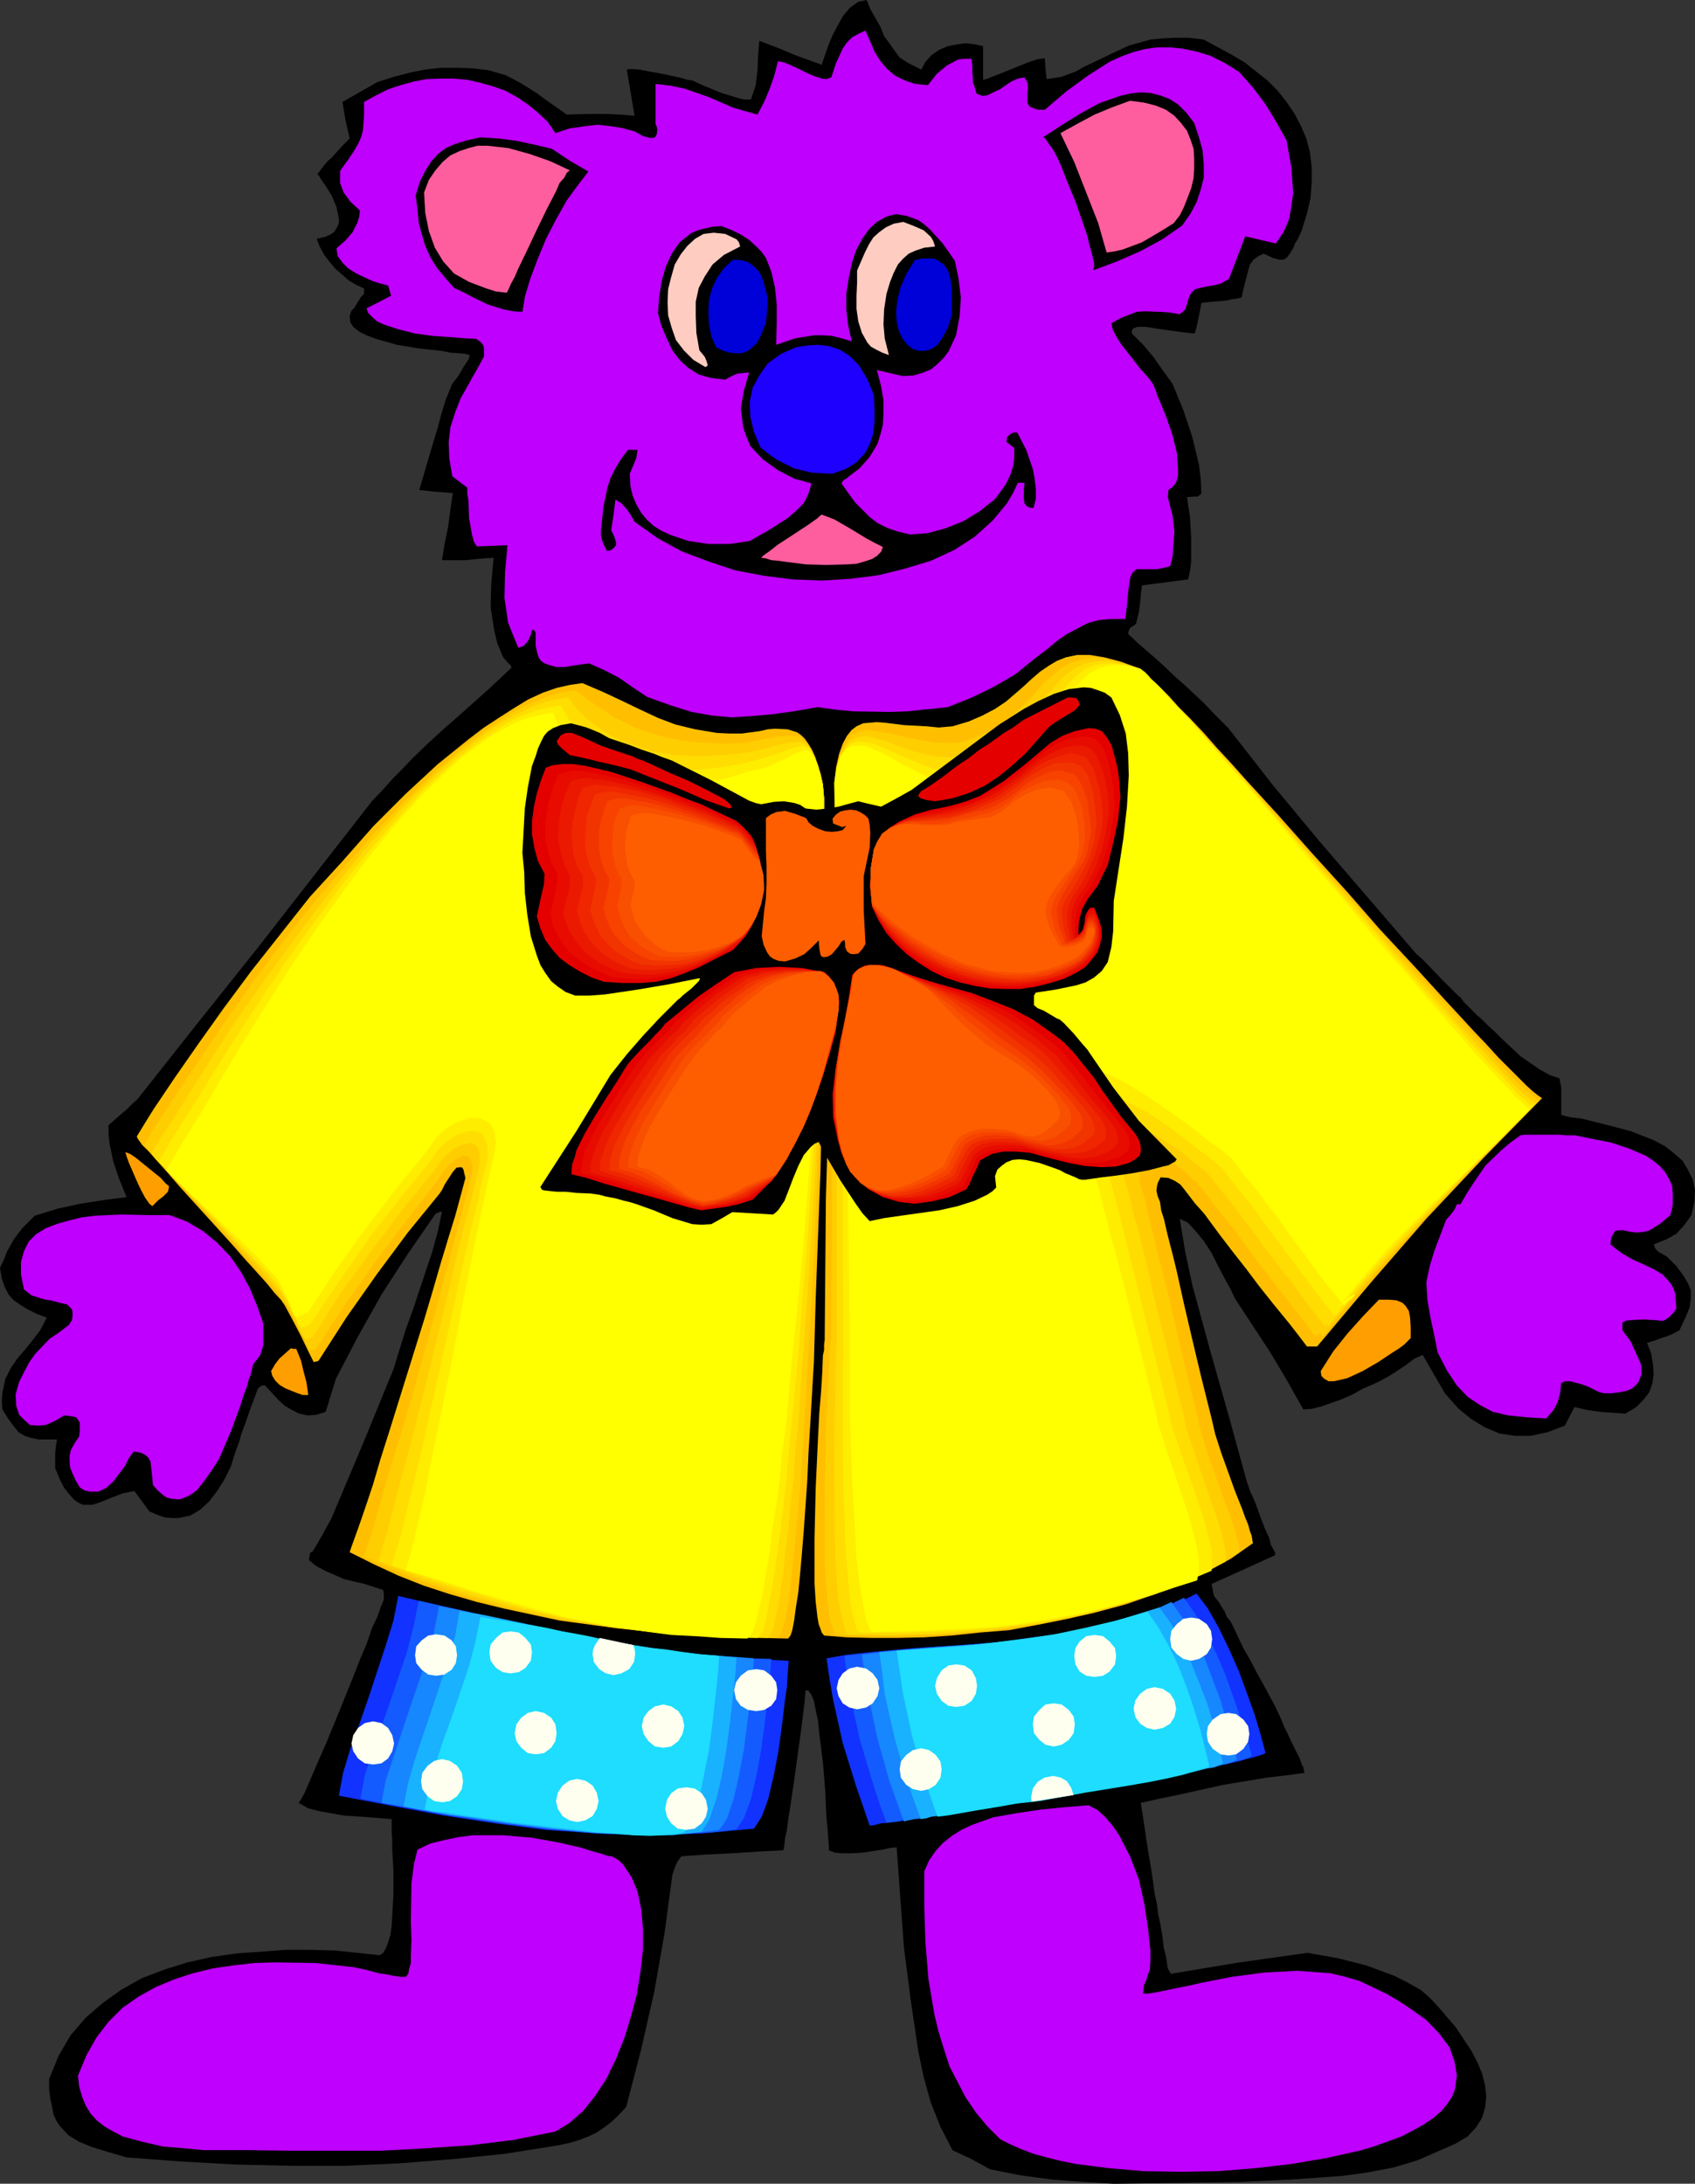 <?xml version="1.0" encoding="UTF-8" standalone="no"?>
<svg
   version="1.0"
   width="120.838mm"
   height="155.668mm"
   id="svg102"
   sodipodi:docname="Teddy Bear 42.wmf"
   xmlns:inkscape="http://www.inkscape.org/namespaces/inkscape"
   xmlns:sodipodi="http://sodipodi.sourceforge.net/DTD/sodipodi-0.dtd"
   xmlns="http://www.w3.org/2000/svg"
   xmlns:svg="http://www.w3.org/2000/svg">
  <rect width="100%" height="100%" fill="#333333" stroke="none"/>
  <sodipodi:namedview
     id="namedview102"
     pagecolor="#ffffff"
     bordercolor="#000000"
     borderopacity="0.25"
     inkscape:showpageshadow="2"
     inkscape:pageopacity="0.0"
     inkscape:pagecheckerboard="0"
     inkscape:deskcolor="#d1d1d1"
     inkscape:document-units="mm" />
  <defs
     id="defs1">
    <pattern
       id="WMFhbasepattern"
       patternUnits="userSpaceOnUse"
       width="6"
       height="6"
       x="0"
       y="0" />
  </defs>
  <path
     style="fill:#ffffef;fill-opacity:1;fill-rule:evenodd;stroke:none"
     d="m 191.669,465.544 2.101,0.485 1.939,1.131 1.131,1.778 0.485,2.262 -0.485,2.262 -1.131,1.939 -1.939,1.131 -2.101,0.485 -2.263,-0.485 -1.778,-1.131 -1.293,-1.939 -0.485,-2.262 0.485,-2.262 1.293,-1.778 1.778,-1.131 z"
     id="path1" />
  <path
     style="fill:#000000;fill-opacity:1;fill-rule:evenodd;stroke:none"
     d="m 0,341.604 1.131,-2.424 0.808,-2.101 1.939,-3.393 2.101,-2.747 1.616,-1.616 1.778,-1.778 6.303,-1.939 5.98,-1.293 6.141,-0.97 6.303,-0.808 -2.101,-5.171 -1.454,-4.363 -0.97,-4.525 -0.323,-2.585 v -2.747 l 2.747,-2.424 2.101,-1.778 1.454,-1.454 1.454,-1.293 15.838,-20.037 15.999,-20.037 31.352,-40.236 3.071,-3.232 2.747,-3.07 2.424,-2.424 2.424,-2.585 4.363,-4.201 4.04,-3.717 3.879,-3.393 4.363,-3.878 4.687,-4.201 2.747,-2.585 2.909,-2.747 -0.323,-0.646 -0.97,-0.97 -0.808,-0.97 -0.323,-0.485 -1.454,-3.555 -0.808,-3.393 -0.485,-3.07 -0.485,-3.232 0.162,-6.14 0.646,-7.11 -2.586,0.162 -1.939,0.162 -2.909,0.323 h -6.464 l 0.646,-4.201 0.97,-4.686 0.646,-4.848 0.646,-4.363 -2.101,-0.162 -2.424,-0.162 -4.525,-0.485 1.293,-4.363 1.131,-3.878 0.97,-3.232 0.808,-2.747 0.808,-2.585 0.485,-1.939 0.485,-1.778 0.485,-1.616 0.646,-2.101 0.646,-1.616 1.131,-2.747 1.616,-2.101 0.97,-1.616 0.646,-1.131 1.293,-1.939 0.162,-0.97 -1.131,-0.323 -1.778,-0.162 -2.263,-0.162 -2.424,-0.485 -5.98,-0.646 -5.98,-0.97 -5.656,-1.616 -2.586,-0.97 -1.939,-0.97 -1.616,-1.293 -0.808,-1.293 -0.162,-1.616 0.485,-1.454 0.808,-0.808 0.97,-1.616 0.808,-1.293 0.808,-0.808 v -1.454 l -2.101,-0.97 -1.939,-1.131 -3.717,-3.232 -1.616,-1.939 -1.454,-1.939 -1.131,-2.101 -0.808,-2.101 2.263,-0.485 1.454,-0.646 0.97,-0.646 0.808,-1.293 0.485,-1.131 v -1.293 l -0.646,-3.07 -1.293,-3.07 -1.616,-2.585 -1.454,-2.101 -0.323,-0.646 -0.485,-0.323 1.293,-1.778 1.454,-1.778 1.131,-0.97 1.293,-1.454 1.616,-1.778 1.939,-1.939 -1.131,-5.009 -0.808,-4.848 9.373,-5.333 4.525,-1.454 4.363,-1.131 4.04,-0.808 4.363,-0.485 h 4.202 l 4.202,0.162 4.202,0.485 4.525,1.293 2.263,1.131 1.778,0.97 2.909,1.778 1.778,1.131 1.939,1.454 2.747,1.939 3.232,2.262 5.98,-0.162 h 4.525 l 3.555,0.162 4.202,0.323 -2.101,-12.443 1.293,-0.162 2.101,0.162 2.424,0.485 2.909,0.485 5.333,1.131 2.263,0.646 1.293,0.162 3.555,1.616 4.363,1.778 4.202,1.293 1.939,0.485 h 1.778 l 1.293,-3.878 0.485,-4.04 0.162,-4.04 0.323,-3.878 2.909,1.131 2.586,0.97 2.263,0.97 1.939,0.808 7.111,2.585 0.808,-2.424 0.97,-2.747 1.131,-2.747 1.454,-2.747 1.454,-2.585 1.778,-2.101 2.263,-1.616 L 233.526,0 l 0.97,2.424 2.747,4.848 0.97,2.424 1.293,1.778 1.131,1.616 1.778,2.424 2.263,1.454 1.616,0.808 1.939,0.97 1.131,-2.101 1.616,-1.778 2.101,-1.454 2.263,-0.97 2.586,-0.485 2.263,-0.323 2.586,0.323 2.101,0.485 v 9.049 l 0.808,-0.162 1.616,-0.646 2.101,-0.808 2.424,-0.97 5.172,-2.101 2.424,-0.808 2.101,-0.323 0.162,2.747 0.323,2.909 4.04,-0.646 3.879,-1.454 2.263,-1.293 2.101,-0.97 4.687,-2.262 5.172,-2.424 5.818,-1.616 3.394,-0.323 3.232,-0.162 h 3.717 l 4.04,0.485 7.434,4.04 3.555,2.101 3.071,2.424 3.071,2.424 2.747,2.747 2.424,3.07 2.101,3.07 1.778,3.393 1.454,3.393 0.97,3.717 0.485,4.04 v 3.878 l -0.323,4.363 -0.97,4.201 -1.454,4.686 -1.131,2.424 -0.646,0.97 -0.323,0.97 -0.97,1.616 -0.808,1.131 -0.97,0.646 h -1.131 l -1.778,-0.485 -2.424,-1.131 -1.454,0.646 -1.293,0.97 -0.97,1.293 -0.485,1.616 -0.485,1.939 -0.485,1.778 -0.808,3.555 -1.293,0.323 -1.454,0.162 -1.293,0.323 -1.454,0.162 -2.424,0.162 -2.909,0.323 -0.323,1.778 -0.485,2.424 -0.485,2.262 -0.485,1.778 -1.778,-0.162 -2.586,-0.323 -5.818,-0.808 -2.909,-0.485 h -2.424 l -0.808,0.323 -0.485,0.323 -0.162,0.646 v 0.485 l 3.071,3.07 2.747,3.232 2.586,3.717 2.586,3.555 2.909,7.11 2.424,7.272 1.778,7.433 0.485,3.878 0.162,3.878 -0.97,0.808 h -1.131 l -1.778,0.162 0.808,5.332 0.323,5.817 v 5.979 l -0.323,2.747 -0.485,2.262 -12.444,1.616 -0.323,2.585 -0.162,1.939 -0.162,1.293 -0.162,1.293 -0.808,3.232 -0.808,0.646 -0.646,0.323 -0.485,0.808 -0.162,0.97 2.747,2.585 2.424,2.101 2.263,1.939 1.939,1.778 3.232,3.07 2.747,2.424 5.01,4.686 2.909,3.07 1.778,1.778 1.939,1.939 12.121,15.513 12.606,15.19 25.858,30.056 1.454,1.293 1.778,1.778 3.717,3.878 1.778,1.778 1.616,1.616 0.97,0.97 0.808,0.646 0.646,0.97 0.485,0.485 1.454,1.454 1.778,1.778 1.293,1.131 1.454,1.454 1.778,1.616 2.101,2.101 2.263,2.101 2.747,2.585 5.172,3.555 2.586,1.454 2.747,0.97 0.485,2.424 v 7.433 l 2.586,0.646 2.909,0.323 6.464,1.616 6.788,1.778 6.141,2.424 3.071,1.616 2.424,1.939 2.263,1.939 1.454,2.424 1.293,2.585 0.646,2.909 -0.162,3.232 -0.808,3.555 -1.131,1.616 -0.97,1.293 -1.939,2.101 -2.586,1.454 -1.616,0.646 -1.939,0.808 0.485,1.131 0.808,0.808 1.131,0.646 1.131,0.646 2.586,2.585 1.778,2.424 1.293,2.101 0.808,1.939 v 2.424 l -0.323,2.262 -1.131,2.747 -1.616,3.393 -1.778,0.97 -1.616,0.646 -1.939,0.646 -1.293,0.485 -2.101,0.646 1.131,2.909 0.485,2.909 0.162,2.585 -0.323,2.424 -0.808,2.424 -1.616,2.101 -1.939,1.939 -2.909,1.778 -6.788,-0.485 -3.394,-0.485 -3.555,-0.808 -2.586,5.009 -4.687,1.778 -4.525,0.97 h -4.202 l -4.202,-0.646 -3.879,-1.616 -3.717,-2.262 -3.555,-2.909 -3.555,-4.04 -2.909,-5.009 -3.071,-5.332 -2.424,1.131 -2.101,1.616 -2.909,1.939 -2.101,1.293 -2.101,1.131 -2.101,0.97 -2.586,1.131 -2.586,1.454 -2.909,1.293 -5.495,1.939 -2.586,0.646 -2.263,0.162 -4.363,-7.756 -4.525,-7.595 -9.535,-14.543 -1.131,-2.424 -1.616,-2.909 -1.778,-3.393 -1.778,-3.555 -2.101,-3.232 -2.263,-2.747 -2.101,-2.262 -1.131,-0.485 -0.97,-0.485 1.454,8.888 1.939,9.049 4.848,17.775 5.01,17.613 4.848,17.613 0.97,2.747 1.131,2.424 1.454,4.04 1.293,3.393 1.131,2.424 0.485,1.939 0.646,1.131 0.485,0.97 v 0.646 l -8.565,3.878 -8.565,3.878 0.323,1.616 0.323,1.616 1.293,1.616 0.97,1.616 0.646,0.97 0.485,1.293 1.131,1.454 0.97,1.939 1.131,2.424 1.293,2.747 1.778,3.07 1.939,3.717 2.424,4.363 2.586,4.848 1.293,2.747 0.97,2.424 0.97,1.939 0.808,1.778 1.454,2.909 0.97,1.939 0.485,1.454 0.485,0.97 0.323,1.454 -4.848,0.646 -5.495,0.646 -11.636,1.939 -11.636,2.585 -5.495,1.131 -5.01,1.131 0.97,6.302 0.808,5.494 0.808,4.686 0.646,4.201 0.485,3.717 0.646,2.909 0.323,2.747 0.485,2.101 0.646,3.717 0.323,2.909 0.646,2.585 0.485,3.232 0.808,1.454 18.424,-3.07 18.424,-2.585 8.242,1.454 7.596,1.939 7.434,2.747 3.555,1.778 3.717,2.101 2.424,2.101 2.263,2.424 4.687,5.494 4.202,6.302 1.616,3.07 1.293,3.07 0.808,3.232 0.323,3.07 -0.323,2.909 -0.808,2.747 -1.616,2.585 -2.263,2.424 -3.232,1.939 -4.04,1.778 -6.303,2.747 -6.464,1.939 -6.788,1.293 -6.949,0.97 -13.898,0.97 -13.898,0.646 -33.776,0.485 -8.081,-0.485 -8.565,-0.646 -8.404,-1.131 -8.242,-1.616 -5.01,-2.747 -5.172,-2.424 -3.232,-6.302 -2.586,-6.464 -1.939,-6.948 -1.454,-6.948 -2.101,-14.22 -1.778,-13.897 -0.97,-13.25 -0.97,-13.574 -1.778,0.162 -2.101,0.485 -5.495,0.808 -2.747,0.162 h -2.586 l -1.939,-0.162 -1.616,-0.646 v -1.131 l -0.162,-1.778 -0.162,-2.585 -0.323,-3.07 -0.162,-3.393 -0.162,-3.878 -0.646,-7.918 -0.97,-7.595 -0.323,-3.393 -0.646,-3.07 -0.485,-2.424 -0.646,-1.616 -0.808,-1.131 -0.808,-0.162 -0.162,2.424 -0.323,2.747 -0.808,6.302 -1.939,14.058 -0.97,6.464 -0.485,2.909 -0.323,2.747 -0.485,2.101 -0.162,1.616 -0.162,1.131 -0.162,0.646 -6.464,0.323 -7.272,0.485 -7.111,0.323 -6.626,0.485 -0.97,1.293 -0.485,0.97 -0.485,1.293 -0.485,1.454 -2.101,15.674 -2.747,15.674 -3.555,15.674 -4.04,15.513 -2.263,2.424 -1.939,1.778 -1.939,1.454 -1.939,1.293 -2.101,0.97 -2.424,0.97 -2.747,0.808 -3.071,0.646 -14.222,2.262 -14.222,1.454 -14.383,1.131 -14.383,0.646 H 78.542 l -14.707,-0.323 -14.868,-0.808 -14.868,-1.131 -5.01,-1.454 -4.202,-1.293 -3.555,-1.454 -2.909,-1.778 -2.263,-2.424 -0.97,-1.454 -0.808,-1.778 -0.323,-1.939 -0.485,-2.101 -0.323,-2.585 v -2.909 l 2.586,-6.302 3.232,-5.494 4.04,-4.686 4.687,-4.04 5.01,-3.555 5.495,-3.07 5.98,-2.262 6.141,-1.939 6.464,-1.454 6.788,-0.97 6.626,-0.485 6.626,-0.485 h 6.626 l 6.464,0.162 6.303,0.646 5.98,0.646 0.97,-0.646 0.646,-1.131 0.646,-1.616 0.646,-2.101 0.323,-2.424 0.162,-2.747 0.323,-5.817 v -6.14 l -0.323,-5.817 v -2.585 l -0.162,-2.262 v -3.393 l -5.98,-0.485 -6.949,-0.485 -6.464,-1.131 -3.071,-0.808 -2.586,-1.454 0.646,-0.97 0.97,-1.778 1.131,-2.585 1.293,-3.07 1.616,-3.717 1.778,-4.04 3.717,-9.049 3.717,-9.211 1.778,-4.525 1.778,-4.201 1.293,-3.878 1.454,-3.07 0.97,-2.747 0.808,-1.939 v -1.454 l -0.162,-1.131 -5.01,-1.616 -5.495,-1.293 -5.172,-2.262 -2.424,-1.293 -1.939,-1.616 0.323,-1.939 0.646,-0.323 0.808,-1.293 1.778,-3.07 1.939,-3.555 0.646,-1.131 0.162,-0.646 0.162,-0.162 8.242,-19.553 8.08,-19.714 3.232,-10.503 1.939,-5.333 1.778,-5.332 3.555,-10.665 1.454,-5.332 1.131,-5.333 -0.808,0.162 -0.97,0.485 -7.272,10.503 -7.111,10.988 -6.464,11.473 -5.98,11.473 -2.747,8.888 -2.586,0.808 -2.263,0.162 -2.263,-0.485 -1.939,-0.97 -1.939,-1.131 -1.778,-1.616 -3.555,-3.878 h -0.808 l -0.323,0.162 -0.808,0.646 -1.131,3.07 -0.97,2.585 -1.454,4.201 -0.808,2.101 -0.646,2.262 -1.131,3.07 -1.131,3.717 -1.778,3.555 -1.939,3.07 -2.101,2.747 -2.424,2.262 -2.747,1.616 -3.071,0.646 h -1.778 l -1.939,-0.162 -1.939,-0.646 -2.263,-0.97 -4.04,-5.494 -3.232,0.646 -2.909,1.131 -2.747,1.131 -2.424,0.808 h -2.586 l -1.293,-0.646 -1.131,-0.808 -1.131,-1.293 -1.454,-1.778 -1.131,-2.262 -1.293,-3.07 v -4.04 l 0.162,-1.616 0.323,-2.101 h -5.01 l -2.263,-0.485 -1.454,-0.485 -1.616,-0.97 -1.293,-1.616 -1.454,-1.939 -1.616,-2.585 -0.162,-2.262 0.162,-2.262 0.808,-3.717 1.454,-2.909 1.778,-2.585 1.939,-2.262 2.101,-2.585 2.101,-2.747 1.778,-3.393 -2.909,-1.131 -2.263,-1.131 -2.101,-1.293 -1.616,-1.131 -1.454,-1.616 -0.97,-1.939 -0.808,-2.262 z"
     id="path2" />
  <path
     style="fill:#bf00ff;fill-opacity:1;fill-rule:evenodd;stroke:none"
     d="m 4.202,375.699 0.97,-3.393 1.454,-2.909 1.293,-2.424 1.616,-2.262 3.879,-4.04 2.424,-1.616 2.747,-2.101 0.808,-1.293 0.162,-1.131 v -0.97 l -0.162,-0.808 -1.293,-1.293 -2.101,-0.485 -2.424,-0.646 -1.293,-0.162 -1.131,-0.323 -2.586,-0.808 -2.101,-1.616 -0.808,-4.04 v -3.393 l 0.808,-2.909 1.293,-2.585 1.939,-1.939 2.586,-1.616 2.909,-1.131 3.394,-0.97 3.232,-0.808 3.717,-0.485 7.272,-0.323 7.111,0.162 h 5.818 l 4.687,1.778 4.363,2.585 3.717,3.07 3.555,3.717 2.909,4.201 2.424,4.525 1.939,4.686 1.616,4.686 v 5.817 l -0.808,2.585 -0.808,1.131 -1.131,1.454 -0.323,1.293 -0.323,1.454 -0.485,1.131 -0.485,1.939 -0.97,2.585 -0.97,3.07 -2.586,6.948 -3.071,7.11 -2.101,3.232 -1.939,2.747 -1.939,2.424 -2.101,1.454 -2.424,0.97 -2.263,-0.162 -1.293,-0.323 -1.131,-0.808 -1.293,-1.131 -1.293,-1.454 -0.323,-3.555 -0.323,-2.747 -0.646,-1.131 -0.97,-0.808 -1.131,-0.485 -1.778,-0.323 -1.293,1.778 -1.131,2.262 -1.616,2.101 -1.454,1.939 -1.939,1.778 -2.101,0.97 H 24.241 l -1.454,-0.323 -1.293,-0.808 -1.131,-1.939 -0.808,-1.778 -0.646,-1.616 -0.162,-1.616 v -1.454 l 0.323,-1.616 0.97,-1.778 1.293,-1.939 0.162,-1.616 v -2.101 l -0.485,-0.808 -0.485,-0.646 -0.808,-0.162 -0.97,-0.162 -1.454,-0.162 -2.424,1.454 -2.586,1.131 -2.101,0.162 -2.101,-0.162 -1.454,-1.293 -1.454,-1.454 -0.808,-2.424 z"
     id="path3" />
  <path
     style="fill:#bf00ff;fill-opacity:1;fill-rule:evenodd;stroke:none"
     d="m 21.009,559.267 2.263,-5.494 2.747,-4.848 3.232,-4.201 3.717,-3.717 4.363,-3.07 4.687,-2.585 5.01,-2.101 5.01,-1.616 5.333,-1.293 5.495,-0.808 5.656,-0.646 5.495,-0.162 10.989,0.162 10.343,1.131 3.717,0.808 2.909,0.808 2.263,0.323 1.454,0.323 2.101,0.323 h 1.616 l 0.646,-0.97 0.162,-1.131 0.485,-1.616 v -1.939 l 0.162,-4.363 -0.162,-4.848 0.162,-10.342 0.646,-5.009 0.97,-4.04 3.394,-1.616 3.879,-0.97 3.879,-0.808 3.879,-0.485 h 8.081 l 7.596,0.646 7.272,1.293 6.303,1.454 2.424,0.808 2.424,0.646 1.939,0.646 1.616,0.323 1.616,0.97 1.131,1.131 2.263,3.393 1.616,3.878 0.97,4.686 0.485,5.333 v 5.494 l -0.646,5.817 -0.97,6.14 -1.616,6.14 -1.778,5.817 -2.263,5.656 -2.586,5.333 -3.071,4.686 -3.232,4.04 -3.717,3.232 -3.717,2.262 -11.313,2.262 -11.798,1.454 -11.959,0.808 -11.959,0.646 H 78.542 L 66.745,579.304 H 54.947 l -5.172,-0.485 -5.818,-0.485 -5.656,-1.293 -5.333,-1.454 -2.424,-1.293 -2.263,-1.293 -2.101,-1.616 -1.778,-1.939 -1.293,-2.101 -0.97,-2.424 -0.808,-2.747 z"
     id="path4" />
  <path
     style="fill:#ff9e00;fill-opacity:1;fill-rule:evenodd;stroke:none"
     d="m 33.776,310.417 1.293,0.485 1.454,0.97 6.788,5.494 1.293,1.454 0.97,0.808 -0.323,1.454 -1.293,1.293 -1.293,0.97 -1.616,1.616 -0.808,-0.646 -1.131,-1.616 -1.131,-2.101 -1.131,-2.424 -2.101,-4.848 -0.646,-1.778 z"
     id="path5" />
  <path
     style="fill:#ffbf00;fill-opacity:1;fill-rule:evenodd;stroke:none"
     d="m 36.847,306.215 2.263,-3.717 2.424,-3.878 5.656,-8.403 6.303,-9.049 6.788,-9.534 7.434,-10.019 7.919,-10.019 7.919,-10.019 8.727,-9.534 8.404,-9.534 8.565,-8.564 8.727,-8.08 8.404,-6.787 4.04,-3.07 4.202,-2.747 4.04,-2.585 3.717,-2.262 3.879,-1.778 3.717,-1.293 3.555,-0.808 3.394,-0.485 5.656,2.424 5.172,2.424 4.687,2.262 4.848,2.262 4.687,1.778 5.333,1.293 5.818,0.97 3.232,0.162 h 3.555 l 4.848,-0.646 2.101,-0.485 1.939,-0.162 3.394,0.162 2.586,0.808 1.131,0.808 0.97,0.97 0.808,1.131 0.97,1.616 0.808,1.778 0.808,2.262 0.485,2.585 0.808,2.909 0.162,3.717 v 3.07 l 0.323,5.817 v 7.756 l 0.162,2.747 v 10.665 25.047 l -0.162,6.464 -0.323,7.11 -0.162,7.433 -0.162,7.595 -0.323,16.482 -0.646,17.129 -0.646,17.452 -0.485,16.967 -0.97,16.644 -0.485,7.918 -0.323,7.433 -0.485,6.948 -0.485,6.787 -0.485,5.979 -0.485,5.494 -0.485,5.009 -0.646,4.04 -0.485,3.555 -0.485,2.585 -0.485,1.454 -0.646,0.808 -15.03,-0.323 -15.515,-0.808 -15.515,-1.616 -15.515,-2.101 -15.03,-3.232 -7.272,-1.778 -7.272,-2.101 -6.949,-2.262 -6.949,-2.747 -6.626,-3.07 -6.464,-3.232 0.485,-1.454 0.646,-1.778 1.454,-4.04 1.778,-5.171 1.939,-5.817 1.939,-6.625 2.263,-7.11 4.687,-15.028 4.848,-15.513 2.263,-7.595 2.101,-7.272 2.101,-6.948 1.939,-6.302 1.454,-5.333 1.293,-4.848 -0.323,-1.293 -0.162,-0.808 -0.323,-0.646 -0.485,-0.162 -1.131,0.162 -0.97,1.131 -2.101,3.232 -0.808,1.616 -0.646,0.97 -8.565,10.503 -8.404,11.311 -8.08,11.473 -7.596,11.796 -0.485,0.162 -0.808,0.162 -1.616,-3.232 -1.778,-3.717 -2.101,-4.04 -2.263,-4.201 -0.97,-1.454 -1.778,-1.939 -2.101,-2.585 -2.747,-3.07 -3.232,-3.555 -3.232,-3.717 -14.222,-15.674 -3.071,-3.555 -2.747,-3.07 -2.424,-2.747 -1.939,-1.939 -1.131,-1.616 -0.162,-0.323 z"
     id="path6" />
  <path
     style="fill:#ffce00;fill-opacity:1;fill-rule:evenodd;stroke:none"
     d="m 38.948,308.477 2.101,-3.717 2.586,-4.04 5.495,-8.403 6.141,-9.049 6.464,-9.534 7.111,-10.019 7.434,-10.019 7.919,-10.019 8.08,-9.534 8.242,-9.372 8.242,-8.726 8.242,-7.918 8.081,-7.11 4.04,-3.07 3.879,-2.747 3.879,-2.585 3.717,-2.101 3.717,-1.616 3.717,-1.454 3.555,-0.97 3.394,-0.485 5.333,3.878 5.172,3.393 5.495,2.747 5.495,1.939 5.656,1.293 5.98,0.808 5.98,0.323 6.303,-0.162 4.848,-0.97 2.263,-0.323 1.939,-0.485 3.071,-0.162 2.586,0.162 0.97,0.646 0.97,0.808 0.97,0.97 0.808,1.293 0.808,1.778 0.646,1.939 0.808,2.585 0.646,2.909 0.323,3.717 v 3.07 l 0.162,5.817 v 21.168 13.897 l -0.162,5.333 -0.323,5.817 v 6.464 l -0.323,7.11 -0.162,7.433 -0.162,7.595 -0.808,16.482 -0.646,17.129 -0.97,17.452 -0.97,16.967 -0.97,16.482 -0.485,7.756 -0.485,7.756 -0.646,6.948 -0.646,6.787 -0.485,5.979 -0.646,5.494 -0.485,4.686 -0.646,4.363 -0.646,3.393 -0.808,2.424 -0.485,1.616 -0.646,0.808 -14.868,-0.485 -14.707,-0.646 -14.545,-1.616 -14.222,-2.101 -13.898,-3.07 -13.575,-3.878 -13.09,-4.525 -12.767,-5.656 0.646,-1.293 0.485,-1.778 1.454,-4.363 1.454,-5.333 1.778,-5.979 1.939,-6.787 2.263,-7.11 4.525,-15.674 4.525,-16.321 2.101,-7.918 1.939,-7.433 1.939,-6.948 1.616,-6.464 1.616,-5.817 1.131,-4.686 v -1.454 l -0.485,-1.293 -0.323,-0.808 -0.323,-0.323 -1.454,-0.162 -1.616,0.808 -1.778,1.293 -1.454,1.616 -1.293,1.778 -0.97,1.454 -8.404,10.827 -8.404,11.15 -8.08,11.473 -7.596,11.635 -1.616,0.485 -3.232,-6.302 -1.778,-3.393 -0.97,-2.101 -1.454,-2.101 -0.97,-1.454 -1.454,-1.778 -2.263,-2.424 -2.586,-2.747 -2.747,-3.232 -3.071,-3.555 -6.626,-6.948 -6.464,-7.11 -2.909,-3.07 -2.586,-3.07 -2.424,-2.262 -1.454,-1.939 -1.293,-1.454 z"
     id="path7" />
  <path
     style="fill:#ffdd00;fill-opacity:1;fill-rule:evenodd;stroke:none"
     d="m 40.887,310.74 2.101,-3.717 2.586,-3.878 5.333,-8.403 5.818,-9.211 6.303,-9.695 6.788,-9.695 7.272,-10.019 7.434,-10.019 7.757,-9.857 7.757,-9.372 7.919,-8.726 7.919,-8.08 7.919,-7.11 3.717,-2.909 3.879,-2.909 3.717,-2.585 3.717,-1.939 3.717,-1.778 3.555,-1.454 3.555,-0.97 3.394,-0.485 2.263,2.909 2.586,2.585 2.747,2.101 2.747,1.939 2.909,1.616 3.232,1.293 6.141,2.101 6.464,0.97 6.464,0.323 6.303,-0.323 5.98,-0.646 4.848,-0.97 3.879,-1.131 3.232,-0.646 2.424,-0.162 0.97,0.162 0.97,0.646 0.808,0.646 0.808,1.293 0.808,1.454 0.646,2.101 0.808,2.262 0.646,2.909 0.323,3.717 v 3.07 l 0.162,5.817 v 21.168 9.372 l -0.162,4.525 -0.323,5.333 -0.162,5.817 -0.162,6.464 -0.162,7.11 -0.485,7.433 -0.323,7.595 -0.808,16.482 -0.97,17.129 -1.131,17.452 -1.293,16.967 -1.131,16.482 -0.808,7.756 -0.485,7.756 -0.808,6.948 -0.646,6.787 -0.808,5.979 -0.485,5.494 -0.808,4.686 -0.646,4.363 -0.808,3.393 -0.485,2.424 -0.808,1.616 -0.646,0.808 -14.707,-0.485 -13.898,-0.97 -13.252,-1.454 -13.252,-2.262 -12.444,-2.909 -12.606,-3.555 -12.444,-4.201 -12.444,-5.009 0.646,-1.293 0.323,-1.778 0.808,-2.101 0.646,-2.262 1.454,-5.494 1.616,-6.14 1.939,-7.11 1.939,-7.433 4.202,-16.321 1.939,-8.241 2.101,-8.403 1.939,-8.08 1.778,-7.756 1.778,-7.272 1.778,-6.464 1.454,-5.979 1.131,-4.686 v -1.939 l -0.162,-1.293 -0.485,-1.293 -0.485,-0.485 -0.808,-0.646 h -0.97 l -1.939,0.485 -2.263,1.131 -2.101,1.778 -1.778,2.101 -1.293,1.939 -8.727,10.665 -8.242,10.988 -8.242,11.311 -7.434,11.796 -2.101,0.808 -1.616,-3.07 -1.131,-2.747 -1.616,-3.07 -0.97,-1.778 -1.131,-2.101 -0.97,-1.131 -1.616,-1.778 -1.939,-2.262 -2.424,-2.747 -2.747,-2.747 -2.909,-3.07 -5.98,-6.464 -3.232,-3.07 -2.909,-3.232 -2.747,-2.909 -2.263,-2.585 -2.263,-2.101 -1.616,-1.616 -0.97,-1.131 z"
     id="path8" />
  <path
     style="fill:#ffed00;fill-opacity:1;fill-rule:evenodd;stroke:none"
     d="m 42.827,313.002 2.101,-3.878 2.424,-3.878 5.333,-8.403 5.656,-9.211 6.141,-9.534 6.464,-9.857 6.788,-10.18 7.272,-10.019 7.272,-9.857 7.434,-9.211 7.596,-8.726 7.434,-8.08 7.596,-6.948 3.879,-3.232 3.717,-2.747 3.717,-2.585 3.394,-2.101 3.555,-1.778 3.555,-1.293 3.555,-0.808 3.394,-0.646 2.101,3.717 2.263,3.232 3.071,2.747 2.909,2.101 3.071,1.778 3.555,1.293 3.555,1.293 3.555,0.646 7.272,0.646 6.949,-0.162 6.464,-0.808 5.495,-1.131 2.586,-0.646 2.424,-0.646 3.879,-1.293 2.909,-1.131 2.424,-0.646 h 0.97 l 0.97,0.323 0.808,0.646 0.485,0.97 0.808,1.454 0.808,1.778 0.646,2.262 0.646,2.909 0.323,3.717 v 3.07 l 0.162,5.817 v 21.168 9.372 l -0.162,4.525 -0.323,5.333 -0.323,5.817 -0.162,6.464 -0.485,7.11 -0.323,7.433 -0.646,7.595 -0.97,16.482 -1.131,17.129 -1.454,17.452 -1.293,16.967 -1.616,16.482 -0.808,7.756 -0.646,7.756 -0.808,6.948 -0.808,6.787 -0.808,5.979 -0.808,5.494 -0.808,4.686 -0.808,4.363 -0.646,3.393 -0.646,2.424 -0.808,1.616 -0.808,0.808 -7.272,-0.162 -6.949,-0.323 -6.949,-0.323 -6.464,-0.646 -12.282,-1.616 -11.798,-2.262 -11.636,-2.909 -11.313,-3.393 -11.798,-3.717 -12.121,-4.201 0.485,-1.454 0.485,-1.778 0.646,-2.101 0.808,-2.424 1.293,-5.494 1.616,-6.464 1.778,-7.272 1.778,-7.595 3.717,-16.805 3.879,-17.29 1.778,-8.241 1.778,-8.08 1.778,-7.433 1.616,-6.625 0.485,-2.909 0.808,-2.909 1.131,-4.686 v -2.262 l -0.162,-1.778 -0.646,-1.293 -0.485,-1.131 -0.97,-0.646 -1.293,-0.323 h -1.131 l -1.293,0.162 -2.586,0.97 -2.747,1.778 -2.101,2.101 -1.616,2.585 -8.565,10.503 -8.565,10.988 -7.919,11.473 -7.757,11.473 -0.485,0.162 -0.646,0.485 -0.808,0.162 -0.485,0.162 -0.808,-1.293 -0.646,-1.454 -1.131,-2.101 -1.131,-2.747 -1.131,-1.616 -1.131,-2.101 -0.97,-1.131 -1.293,-1.616 -1.939,-2.101 -2.263,-2.262 -5.333,-5.494 -5.656,-5.656 -5.495,-5.494 -2.424,-2.585 -2.263,-2.101 -1.939,-1.939 -1.293,-1.616 -0.97,-0.97 z"
     id="path9" />
  <path
     style="fill:#ffff00;fill-opacity:1;fill-rule:evenodd;stroke:none"
     d="m 44.766,315.264 2.263,-3.717 2.263,-3.878 5.172,-8.403 2.747,-4.525 2.747,-4.686 5.818,-9.695 6.303,-10.019 6.464,-10.18 6.788,-10.019 6.949,-9.695 6.949,-9.372 7.272,-8.888 7.272,-8.08 7.272,-6.948 3.555,-3.232 3.717,-2.747 3.555,-2.585 3.555,-2.101 3.394,-1.778 3.394,-1.293 3.555,-0.808 3.232,-0.646 1.778,4.525 2.586,3.878 2.747,3.232 3.071,2.585 3.555,1.939 3.717,1.454 4.04,0.97 3.879,0.646 4.04,0.485 h 4.04 l 7.596,-0.808 3.555,-0.646 3.071,-0.808 2.747,-0.808 2.424,-0.808 2.424,-0.485 2.424,-0.646 3.879,-1.778 1.616,-0.808 1.293,-0.646 2.263,-0.97 0.97,-0.323 h 0.808 l 0.808,0.485 0.485,0.808 0.808,1.131 0.646,1.778 0.485,2.101 0.808,2.909 0.162,3.717 v 3.07 l 0.323,5.817 v 7.756 l 0.162,2.747 v 10.665 5.494 l -0.162,3.878 -0.323,4.525 -0.162,5.333 -0.323,5.817 -0.485,6.464 -0.323,7.11 -0.646,7.433 -0.485,7.595 -1.293,16.482 -1.293,17.129 -1.616,17.452 -1.778,16.967 -1.454,16.644 -1.131,7.918 -0.646,7.433 -0.97,6.948 -1.131,6.787 -0.646,5.979 -0.97,5.494 -0.808,5.009 -0.97,4.04 -0.808,3.555 -0.808,2.585 -0.808,1.454 -0.808,0.808 -7.272,-0.162 -6.788,-0.485 -6.464,-0.323 -6.141,-0.808 -5.656,-0.808 -5.656,-0.97 -10.666,-2.101 -10.181,-2.747 -10.505,-3.07 -5.333,-1.616 -5.495,-1.778 -5.818,-1.778 -6.141,-1.778 0.485,-1.293 1.131,-4.04 0.646,-2.424 1.293,-5.817 1.616,-6.625 1.454,-7.433 1.616,-8.08 1.778,-8.403 1.778,-8.726 1.778,-9.049 1.616,-8.888 1.778,-8.564 1.616,-8.241 1.616,-7.595 1.454,-6.948 1.293,-5.817 0.646,-2.585 0.485,-2.262 0.323,-2.585 -0.323,-1.939 -0.485,-1.778 -0.808,-1.293 -1.131,-0.646 -1.293,-0.646 -1.454,-0.162 h -1.616 l -3.071,0.97 -3.232,1.778 -2.747,2.585 -1.939,2.909 -8.565,10.503 -8.404,10.988 -8.08,11.15 -7.596,11.635 -0.646,0.162 -1.939,0.808 -0.646,0.162 -0.808,-1.293 -0.323,-1.293 -0.808,-1.778 -0.97,-2.101 -0.808,-1.616 -1.131,-2.101 -0.97,-1.131 -1.454,-1.616 -1.778,-1.778 -1.939,-2.101 -4.848,-4.686 -5.333,-5.009 -5.01,-4.686 -2.424,-2.101 -1.939,-1.939 -1.778,-1.778 -1.293,-1.131 -0.808,-0.97 z"
     id="path10" />
  <path
     style="fill:#ff9e00;fill-opacity:1;fill-rule:evenodd;stroke:none"
     d="m 73.048,369.397 1.131,-1.939 1.131,-1.454 1.454,-1.293 1.616,-1.454 0.646,0.162 h 0.808 l 1.293,3.232 0.646,2.747 0.808,3.07 0.485,3.393 h -1.454 l -1.454,-0.485 -3.232,-1.293 -1.616,-0.97 -1.131,-1.131 -0.808,-1.293 z"
     id="path11" />
  <path
     style="fill:#1132ff;fill-opacity:1;fill-rule:evenodd;stroke:none"
     d="m 107.309,429.994 26.342,6.14 12.929,3.07 13.09,2.424 12.929,2.262 13.09,1.778 13.414,1.131 13.414,0.646 -0.162,2.101 -0.162,2.262 -0.162,2.747 -0.485,3.232 -0.808,6.787 -0.97,7.11 -1.293,6.787 -1.454,6.14 -0.97,2.747 -0.808,2.101 -1.131,1.778 -0.97,1.454 -14.222,1.293 -14.222,0.485 -13.898,-0.485 -13.737,-0.97 -13.737,-1.778 -13.898,-2.101 -13.898,-2.585 -14.222,-2.747 1.131,-6.14 1.939,-6.464 2.424,-6.625 2.424,-6.948 4.687,-14.22 2.101,-6.787 z"
     id="path12" />
  <path
     style="fill:#145bff;fill-opacity:1;fill-rule:evenodd;stroke:none"
     d="m 112.804,431.287 13.09,2.909 12.282,2.747 11.474,2.585 11.151,2.101 10.989,1.939 11.313,1.616 11.959,1.131 6.303,0.485 6.464,0.162 -0.162,2.101 -0.162,2.424 -0.162,2.909 -0.485,3.232 -0.808,6.787 -0.97,7.11 -1.293,6.948 -1.454,6.302 -0.97,2.585 -0.808,2.262 -1.131,1.778 -0.97,1.454 -6.141,0.808 -5.98,0.323 -12.606,0.485 -12.929,-0.485 -13.09,-1.131 -13.09,-1.616 -12.767,-1.939 -12.606,-2.424 -12.121,-2.262 1.131,-6.14 1.939,-6.14 4.848,-13.574 4.687,-13.897 1.778,-6.948 z"
     id="path13" />
  <path
     style="fill:#ffffef;fill-opacity:1;fill-rule:evenodd;stroke:none"
     d="m 170.66,443.406 0.323,0.97 0.162,1.293 -0.323,2.101 -1.293,1.939 -2.101,1.131 -2.101,0.485 -2.101,-0.485 -1.778,-1.131 -1.454,-1.939 -0.323,-2.101 0.323,-2.262 1.293,-1.778 4.687,0.97 z"
     id="path14" />
  <path
     style="fill:#1687ff;fill-opacity:1;fill-rule:evenodd;stroke:none"
     d="m 118.298,432.741 6.626,1.293 6.303,1.454 5.818,1.131 5.495,1.131 10.02,2.101 9.373,2.101 9.05,1.454 9.697,1.454 5.01,0.485 5.495,0.646 5.656,0.323 6.303,0.485 -0.162,2.101 -0.162,2.424 -0.162,2.909 -0.485,3.07 -0.808,6.948 -0.97,7.272 -1.293,6.948 -1.454,6.302 -0.97,2.747 -0.808,2.424 -1.131,1.778 -0.97,1.293 -4.848,0.646 -5.172,0.323 -5.495,0.162 h -5.656 l -11.959,-0.323 -12.282,-1.131 -12.444,-1.616 -11.959,-1.778 -11.151,-1.778 -5.333,-0.97 -4.687,-0.808 1.131,-5.979 2.101,-6.302 4.525,-13.574 4.687,-13.735 1.778,-6.787 z"
     id="path15" />
  <path
     style="fill:#ffffef;fill-opacity:1;fill-rule:evenodd;stroke:none"
     d="m 170.66,443.244 0.485,2.424 -0.323,2.101 -1.293,1.939 -2.101,1.131 -2.101,0.485 -2.101,-0.485 -1.778,-1.131 -1.454,-1.939 -0.323,-2.101 0.323,-2.262 1.454,-1.778 z"
     id="path16" />
  <path
     style="fill:#19b2ff;fill-opacity:1;fill-rule:evenodd;stroke:none"
     d="m 123.793,434.034 6.788,1.131 6.141,1.293 5.333,1.131 4.848,0.97 4.525,0.97 4.04,0.808 7.757,1.616 7.272,1.293 7.757,1.131 4.363,0.646 4.687,0.646 5.333,0.323 5.818,0.646 -0.162,2.101 -0.162,2.424 -0.323,2.909 -0.323,3.07 -0.808,7.11 -0.97,7.272 -1.293,7.272 -1.454,6.14 -0.97,2.747 -0.808,2.424 -1.131,1.939 -0.97,1.454 -3.555,0.485 -4.363,0.485 h -9.697 l -5.333,-0.323 -5.656,-0.323 -11.636,-1.131 -11.798,-1.454 -10.828,-1.616 -5.172,-0.646 -4.687,-0.808 -4.202,-0.808 -3.394,-0.646 1.131,-5.979 1.778,-6.302 4.525,-13.412 4.525,-13.574 1.939,-6.787 z"
     id="path17" />
  <path
     style="fill:#ffffef;fill-opacity:1;fill-rule:evenodd;stroke:none"
     d="m 170.66,443.244 0.485,2.424 -0.323,2.101 -1.293,1.939 -2.101,1.131 -2.101,0.485 -2.101,-0.485 -1.778,-1.131 -1.454,-1.939 -0.323,-2.101 0.646,-2.424 1.131,-1.778 4.687,0.97 z"
     id="path18" />
  <path
     style="fill:#1eddff;fill-opacity:1;fill-rule:evenodd;stroke:none"
     d="m 129.45,435.65 6.949,1.131 5.818,0.97 4.848,0.808 4.363,0.97 3.717,0.646 3.394,0.646 5.656,1.293 5.495,0.97 5.98,0.97 3.555,0.323 4.202,0.646 4.687,0.646 5.656,0.485 -0.162,2.262 -0.162,2.424 -0.323,3.07 -0.323,3.07 -0.808,7.11 -0.97,7.433 -1.454,7.272 -1.293,6.464 -0.97,2.747 -0.808,2.262 -1.131,1.939 -0.97,1.454 -2.424,0.485 -3.232,0.323 -3.717,0.162 -4.525,-0.162 -5.01,-0.485 -5.01,-0.323 -10.989,-1.293 -11.151,-1.293 -5.172,-0.808 -4.848,-0.646 -4.525,-0.646 -3.717,-0.646 -3.394,-0.323 -2.263,-0.485 1.131,-5.817 1.778,-6.302 2.101,-6.464 2.424,-6.625 4.525,-13.412 1.778,-6.787 z"
     id="path19" />
  <path
     style="fill:#ffffef;fill-opacity:1;fill-rule:evenodd;stroke:none"
     d="m 170.66,443.244 0.323,0.97 0.162,1.454 -0.323,2.101 -1.293,1.939 -2.101,1.131 -2.101,0.485 -2.101,-0.485 -1.778,-1.131 -1.454,-1.939 -0.323,-2.101 0.162,-1.293 0.485,-1.131 1.293,-1.939 z"
     id="path20" />
  <path
     style="fill:#bf00ff;fill-opacity:1;fill-rule:evenodd;stroke:none"
     d="m 90.663,66.899 2.424,-2.101 1.939,-2.262 1.293,-2.585 0.485,-1.616 0.162,-1.616 -2.586,-2.424 -1.778,-2.424 -0.97,-2.585 v -3.232 l 1.131,-1.616 0.97,-1.293 1.616,-2.424 1.131,-1.939 0.808,-1.778 0.485,-1.778 0.162,-1.939 0.162,-2.585 V 27.47 l 3.232,-1.778 3.232,-1.616 3.394,-1.131 3.555,-0.97 3.394,-0.646 3.717,-0.162 h 3.555 l 3.717,0.323 3.555,0.808 3.394,0.97 3.232,1.131 3.232,1.778 2.909,1.939 2.747,2.262 2.586,2.424 2.101,3.07 3.879,-1.293 4.687,-0.646 2.747,-0.323 3.071,0.323 3.232,0.485 3.717,0.97 2.263,1.293 1.939,0.485 h 0.808 l 0.485,-0.162 0.485,-0.808 0.162,-1.293 -0.162,-0.808 -0.323,-0.646 V 22.623 l 4.202,0.485 3.717,0.808 6.464,2.262 6.303,2.747 3.232,0.97 3.555,0.97 1.939,-3.717 1.454,-3.555 1.131,-3.232 0.97,-3.878 1.616,0.323 1.939,0.808 2.101,0.97 2.263,1.131 1.939,0.808 1.939,0.646 1.293,0.162 1.293,-0.485 1.293,-3.878 1.778,-3.878 1.131,-1.616 1.454,-1.454 1.778,-0.97 1.778,-0.808 2.424,5.656 1.616,2.585 1.778,2.101 2.101,1.778 2.586,1.293 2.909,0.97 3.394,0.323 2.424,-3.07 2.747,-2.262 3.071,-1.616 1.778,-0.162 h 1.778 l 0.162,2.101 v 1.778 l 0.162,1.131 v 1.293 l 0.485,1.293 0.485,1.778 1.616,0.646 1.293,-0.162 1.616,-0.808 1.778,-0.808 1.616,-1.131 1.454,-0.97 1.778,-0.808 1.778,-0.323 0.808,1.454 0.162,1.293 -0.162,1.454 v 2.747 l 0.646,0.97 1.616,0.646 0.97,0.162 h 1.454 l 5.656,-4.848 5.98,-4.363 5.818,-3.717 3.232,-1.454 3.071,-1.131 3.071,-0.808 3.394,-0.485 h 3.555 l 3.232,0.323 3.879,0.808 3.717,1.131 3.879,1.939 3.879,2.424 3.717,4.201 3.394,4.525 2.747,4.525 2.909,5.171 1.293,7.272 0.485,6.948 -0.485,3.555 -0.646,3.555 -1.454,3.393 -2.101,3.07 -8.242,-1.939 -4.363,11.473 -2.263,1.293 -2.101,0.485 -1.939,0.323 -2.747,0.646 -1.131,0.97 -0.808,1.778 -0.323,1.293 -0.485,1.454 -1.454,1.293 -2.747,-0.485 -2.424,-0.162 -4.363,-0.162 -2.101,0.162 -2.101,0.808 -2.424,0.97 -2.263,1.293 0.323,1.616 0.97,1.939 1.454,2.262 1.778,2.262 3.394,4.363 1.778,1.939 1.293,1.616 0.323,0.646 0.646,1.454 0.485,1.616 0.808,1.778 1.616,4.04 1.616,4.686 1.131,4.686 0.323,4.363 v 1.778 l -0.485,1.778 -0.808,1.131 -1.293,0.97 -0.162,1.939 1.293,5.009 0.485,4.201 -0.323,4.363 -0.162,2.262 -0.646,2.747 -1.939,0.485 -1.616,0.323 h -5.495 l -1.131,0.97 -0.646,1.454 -0.485,3.555 -0.323,3.717 -0.485,3.717 h -4.04 l -3.232,0.323 -2.909,0.808 -2.747,1.454 -2.747,1.454 -2.586,1.778 -2.909,2.424 -3.232,2.424 -5.172,4.201 -5.818,3.393 -5.98,2.909 -6.464,2.585 -2.909,0.323 -3.555,0.323 -4.363,0.485 -4.687,0.162 -10.02,-0.162 -4.848,-0.485 -4.687,-0.646 -6.464,1.131 -5.98,0.808 -5.495,0.485 -5.172,0.323 -5.333,-0.485 -5.495,-0.97 -5.656,-1.778 -6.303,-2.262 -3.879,-2.585 -3.717,-2.585 -4.04,-2.101 -4.04,-1.778 -3.555,0.485 -2.909,0.485 h -2.424 l -1.778,-0.485 -1.293,-0.485 -0.97,-0.646 -0.646,-0.97 -0.323,-0.97 -0.485,-2.101 v -3.555 l -0.323,-0.646 -0.646,-0.162 -0.323,1.293 -0.808,1.778 -1.131,1.293 -1.454,0.485 -1.454,-3.555 -1.293,-3.232 -0.485,-3.393 -0.485,-3.232 0.162,-6.948 0.646,-7.272 -8.242,0.323 -0.808,-1.293 -0.485,-1.778 -0.808,-4.525 -0.162,-4.686 -0.323,-1.939 v -1.616 l -1.939,-1.454 -2.101,-1.616 -0.808,-4.848 -0.162,-4.363 0.485,-4.04 1.293,-4.04 1.454,-3.717 2.101,-3.717 0.97,-1.778 1.131,-1.939 2.101,-3.878 v -1.778 l -0.162,-1.131 -0.808,-0.97 -1.131,-0.808 -3.232,-0.162 -3.879,-0.323 -4.687,-0.323 -4.687,-0.646 -4.525,-1.131 -3.879,-1.293 -1.778,-0.808 -1.131,-0.97 -1.293,-1.293 -0.485,-1.293 3.232,-1.616 3.394,-1.778 -0.808,-2.747 -1.939,-0.485 -2.101,-0.646 -4.525,-2.101 -2.263,-1.454 -1.454,-1.454 -1.293,-1.778 z"
     id="path21" />
  <path
     style="fill:#000000;fill-opacity:1;fill-rule:evenodd;stroke:none"
     d="m 111.996,52.679 1.131,-3.717 1.454,-2.909 1.616,-2.585 1.778,-1.939 2.101,-1.616 2.586,-1.131 3.071,-0.97 3.717,-0.808 5.172,0.323 4.687,0.646 4.525,0.97 4.848,1.131 4.848,3.232 5.01,2.909 -2.747,3.555 -3.071,4.201 -2.909,5.171 -2.747,5.333 -2.263,5.494 -1.939,5.171 -1.454,4.848 -0.323,2.101 -0.323,1.939 -2.586,-0.162 -2.424,-0.485 -4.202,-1.293 -4.04,-1.939 -2.424,-1.293 -2.747,-1.293 -2.424,-2.747 -2.263,-2.747 -1.778,-2.909 -1.293,-2.909 -0.97,-3.232 -0.808,-3.07 -0.323,-3.555 z"
     id="path22" />
  <path
     style="fill:#ff5e9e;fill-opacity:1;fill-rule:evenodd;stroke:none"
     d="m 114.258,51.871 1.293,-3.393 1.778,-2.585 1.939,-2.262 2.101,-1.778 2.424,-1.131 2.424,-0.808 2.424,-0.646 h 2.747 l 5.656,0.646 5.818,1.616 5.495,1.939 5.172,2.424 -0.808,0.646 -0.646,1.293 -1.293,1.454 -0.97,2.262 -2.424,4.686 -2.747,5.656 -2.586,5.494 -2.424,5.009 -0.97,2.262 -0.97,1.778 -0.646,1.454 -0.485,0.97 -2.909,-0.323 -2.586,-0.808 -4.687,-1.778 -4.04,-2.262 -2.909,-3.232 -2.263,-3.717 -1.616,-4.525 -0.97,-4.848 z"
     id="path23" />
  <path
     style="fill:#000000;fill-opacity:1;fill-rule:evenodd;stroke:none"
     d="m 161.933,142.847 0.646,-6.302 1.131,-5.333 0.808,-2.424 1.293,-2.585 1.454,-2.424 1.939,-2.585 h 2.586 l -0.323,2.101 -0.485,1.293 -0.485,1.131 -0.808,1.939 0.162,3.232 0.646,2.747 0.97,2.262 1.293,2.262 1.616,1.939 1.778,1.616 2.101,1.293 2.424,1.131 4.848,1.616 5.495,0.808 h 5.495 l 5.495,-0.808 2.263,-1.293 2.586,-1.454 5.333,-3.393 2.263,-1.939 2.101,-2.101 1.293,-2.585 0.808,-2.747 -4.687,-1.293 -4.363,-2.262 -4.04,-2.909 -3.394,-3.555 -1.131,-2.747 -0.808,-2.424 -0.323,-2.585 -0.323,-2.424 0.808,-4.686 1.454,-5.009 -1.778,0.162 -1.454,0.162 -1.454,0.646 -1.778,0.97 -4.04,-0.485 -3.232,-0.97 -2.747,-1.778 -2.263,-2.101 -1.939,-2.585 -1.454,-3.07 -1.454,-3.393 -0.97,-3.555 0.323,-4.201 0.646,-4.363 1.131,-3.878 1.616,-3.555 2.101,-3.07 3.071,-2.424 1.778,-0.808 1.939,-0.485 2.101,-0.485 2.424,-0.162 2.909,1.131 2.263,1.131 2.263,1.454 1.778,1.616 1.454,1.454 1.293,1.778 1.454,3.717 0.97,4.201 0.485,4.686 v 5.009 l -0.162,5.817 2.747,-0.97 2.424,-0.808 5.01,-0.808 h 2.263 l 2.586,0.162 2.586,0.646 2.747,0.808 -0.97,-4.363 -0.485,-4.201 v -4.201 l 0.646,-4.201 0.808,-3.878 1.131,-3.555 1.616,-3.07 1.939,-2.747 2.101,-1.939 2.586,-1.454 2.586,-0.646 2.909,0.485 3.071,1.131 1.616,1.131 1.616,1.454 1.454,1.616 1.778,1.939 1.616,2.262 1.778,2.585 0.97,4.686 0.646,5.171 -0.323,5.009 -0.97,5.171 -1.939,4.201 -1.293,1.778 -1.778,1.778 -1.778,1.454 -2.424,0.97 -2.263,0.646 -2.909,0.162 -6.949,-1.616 1.131,4.363 0.646,3.717 v 3.555 l -0.162,3.07 -0.646,2.585 -0.808,2.585 -1.131,1.939 -1.131,1.778 -2.586,2.909 -2.586,1.939 -0.97,0.808 -0.808,0.485 -0.323,0.485 -0.162,0.323 1.939,2.747 1.778,2.424 3.879,3.878 2.101,1.616 2.586,1.293 2.747,0.97 3.394,0.808 4.687,-0.323 4.848,-1.293 4.848,-1.939 4.525,-2.747 4.04,-3.232 1.454,-1.939 1.454,-2.101 1.131,-2.262 0.808,-2.424 0.323,-2.262 v -2.747 l -0.97,-0.808 -1.131,-0.808 0.162,-1.293 0.808,-0.808 0.97,-0.485 h 0.97 l 2.424,4.686 1.778,5.171 0.485,2.585 0.323,2.747 v 2.747 l -0.646,2.424 -1.131,-0.162 -0.646,-0.323 -0.646,-0.808 -0.162,-1.131 v -2.262 l 0.162,-2.101 h -1.778 l -1.293,2.747 -1.616,2.747 -3.879,4.686 -4.848,4.363 -5.495,3.555 -6.303,2.909 -6.949,2.101 -7.111,1.778 -7.596,0.97 -7.757,0.485 -7.919,-0.323 -7.596,-0.97 -7.757,-1.454 -7.272,-2.424 -7.272,-2.747 -6.464,-3.555 -6.141,-4.363 -1.131,-1.939 -0.97,-1.454 -1.454,-1.616 -1.616,-0.97 -0.485,4.04 -0.646,4.201 0.808,1.616 0.485,1.616 v 0.808 l -0.485,0.646 -0.808,0.646 -1.131,0.323 -0.808,-1.616 -0.485,-1.131 -0.323,-1.131 z"
     id="path24" />
  <path
     style="fill:#ffccc1;fill-opacity:1;fill-rule:evenodd;stroke:none"
     d="m 198.457,64.475 0.646,0.808 0.323,1.131 -4.363,2.262 -3.071,2.585 -2.101,3.232 -1.616,3.07 -0.808,3.717 v 3.878 l 0.162,4.525 0.808,4.686 0.808,0.97 0.646,0.808 0.485,1.131 0.323,1.131 -0.323,0.323 -0.323,0.162 -3.232,-1.939 -2.586,-2.585 -2.101,-2.747 -1.131,-3.232 -0.97,-3.393 -0.162,-3.555 0.162,-3.555 0.808,-3.232 0.97,-3.393 1.616,-2.747 1.778,-2.262 2.101,-1.939 2.263,-1.293 2.747,-0.323 3.071,0.323 z"
     id="path25" />
  <path
     style="fill:#0000d8;fill-opacity:1;fill-rule:evenodd;stroke:none"
     d="m 197.487,69.969 2.424,0.162 1.939,0.646 1.293,0.97 1.131,1.131 0.808,1.293 0.646,1.778 1.131,4.201 -0.162,3.555 -0.323,3.232 -1.131,2.909 -1.293,2.585 -1.939,1.778 -1.131,0.646 -1.293,0.323 h -1.293 l -1.616,-0.162 -1.778,-0.485 -1.939,-0.97 -1.293,-2.909 -0.646,-3.232 -0.162,-3.232 0.162,-3.232 0.808,-3.232 1.293,-2.747 1.939,-2.747 z"
     id="path26" />
  <path
     style="fill:#1e00ff;fill-opacity:1;fill-rule:evenodd;stroke:none"
     d="m 214.456,93.561 3.071,-0.485 2.909,-0.162 2.909,0.323 2.909,0.97 2.586,1.616 2.586,2.585 2.101,3.393 0.97,2.262 0.97,2.424 0.162,3.555 v 3.555 l -0.323,3.232 -0.97,2.909 -1.293,2.424 -2.263,2.424 -2.909,1.778 -3.717,1.293 -5.495,-0.323 -4.687,-1.131 -4.525,-2.262 -2.101,-1.454 -2.424,-1.939 -1.778,-4.201 -0.97,-4.04 -0.162,-4.04 0.808,-3.878 1.778,-3.232 2.263,-3.232 3.555,-2.585 z"
     id="path27" />
  <path
     style="fill:#ff5e9e;fill-opacity:1;fill-rule:evenodd;stroke:none"
     d="m 221.406,138.645 1.293,0.485 2.101,0.808 4.202,2.424 4.525,2.747 2.424,1.293 0.97,0.485 0.97,0.485 -0.485,1.293 -1.131,1.131 -1.293,0.808 -1.939,0.646 -2.263,0.646 -2.586,0.162 -5.495,0.162 -5.495,-0.162 -5.172,-0.646 -2.263,-0.323 -1.939,-0.162 -1.454,-0.485 -1.293,-0.162 0.162,-0.162 0.485,-0.485 1.616,-1.131 2.263,-1.778 2.747,-1.778 5.656,-3.717 2.263,-1.616 0.485,-0.485 z"
     id="path28" />
  <path
     style="fill:#1132ff;fill-opacity:1;fill-rule:evenodd;stroke:none"
     d="m 222.698,446.799 5.495,-0.97 5.818,-0.646 12.121,-1.131 12.767,-0.808 13.09,-0.97 13.09,-1.616 6.464,-1.131 6.464,-1.293 6.303,-1.616 6.303,-1.939 5.98,-2.424 5.818,-2.909 3.071,4.04 2.909,5.171 2.747,5.656 2.586,5.817 2.263,6.14 2.101,5.817 1.616,5.494 1.293,4.848 -0.646,0.323 -0.97,0.323 -1.616,0.485 -1.939,0.485 -2.263,0.646 -2.747,0.646 -3.071,0.485 -3.232,0.646 -7.434,1.616 -8.242,1.293 -8.889,1.778 -9.212,1.616 -18.424,2.909 -8.565,1.616 -8.242,1.293 -7.272,1.131 -3.071,0.485 -2.909,0.646 -2.586,0.323 -2.263,0.162 -1.778,0.485 -1.293,0.162 -3.717,-10.827 -3.555,-11.473 -2.586,-11.635 -0.97,-5.656 z"
     id="path29" />
  <path
     style="fill:#145bff;fill-opacity:1;fill-rule:evenodd;stroke:none"
     d="m 227.547,446.153 10.505,-1.293 11.151,-0.97 11.798,-0.808 11.959,-0.97 11.959,-1.616 11.798,-2.101 5.818,-1.616 5.656,-1.778 5.495,-1.939 5.333,-2.585 2.909,4.201 2.909,4.848 2.747,5.656 2.586,5.979 2.101,5.979 2.101,5.979 1.616,5.171 1.293,4.686 -0.646,0.485 -0.97,0.323 -1.293,0.485 -1.778,0.323 -2.263,0.646 -2.586,0.485 -5.656,1.293 -6.788,1.293 -7.596,1.454 -8.081,1.293 -8.404,1.616 -16.969,2.747 -7.919,1.293 -7.434,1.293 -6.949,0.97 -2.909,0.485 -2.747,0.485 -2.424,0.323 -2.101,0.485 -1.616,0.162 -1.293,0.162 -1.939,-5.333 -1.778,-5.494 -3.394,-11.311 -2.586,-11.635 -0.97,-5.656 z"
     id="path30" />
  <path
     style="fill:#ffffef;fill-opacity:1;fill-rule:evenodd;stroke:none"
     d="m 283.787,478.471 1.939,0.485 1.454,0.808 1.293,1.293 0.808,1.778 -11.474,1.939 v -0.485 l 0.485,-2.424 1.293,-1.778 1.778,-1.131 z"
     id="path31" />
  <path
     style="fill:#1687ff;fill-opacity:1;fill-rule:evenodd;stroke:none"
     d="m 232.233,445.83 9.697,-1.131 10.505,-0.808 10.505,-0.808 10.828,-1.131 10.666,-1.454 10.828,-2.101 10.343,-2.747 5.172,-1.778 4.848,-2.262 2.909,4.201 3.071,4.848 2.747,5.494 2.263,5.979 2.263,5.979 1.616,5.656 1.616,5.494 1.131,4.686 -0.485,0.485 -0.808,0.323 -1.454,0.485 -1.454,0.323 -1.939,0.646 -2.263,0.323 -5.172,1.131 -6.303,1.293 -6.949,1.131 -7.272,1.454 -7.596,1.293 -15.191,2.585 -7.596,1.131 -6.788,0.97 -6.141,1.131 -5.172,0.808 -2.263,0.485 -1.939,0.162 -1.616,0.323 -1.293,0.323 -3.879,-10.827 -3.232,-11.473 -2.424,-11.473 -0.97,-5.656 z"
     id="path32" />
  <path
     style="fill:#ffffef;fill-opacity:1;fill-rule:evenodd;stroke:none"
     d="m 283.787,478.471 1.939,0.485 1.778,0.97 1.131,1.293 0.646,1.939 -11.474,2.101 v -0.97 l 0.485,-2.424 1.293,-1.778 1.778,-1.131 z"
     id="path33" />
  <path
     style="fill:#19b2ff;fill-opacity:1;fill-rule:evenodd;stroke:none"
     d="m 236.92,445.184 9.212,-0.808 9.535,-0.808 9.373,-0.646 9.697,-1.293 9.535,-1.293 9.697,-1.778 9.212,-2.585 9.212,-2.909 2.909,4.04 2.909,5.009 2.586,5.494 2.263,5.656 2.263,5.817 1.778,5.979 1.293,5.171 1.131,4.848 -0.485,0.323 -0.808,0.162 -1.131,0.485 -1.616,0.323 -3.717,0.97 -4.687,0.97 -5.495,1.131 -6.141,0.97 -13.414,2.424 -13.737,2.424 -6.788,0.97 -6.141,1.131 -5.818,0.808 -4.687,0.808 -3.879,0.485 -1.616,0.485 -1.293,0.162 -3.879,-10.827 -3.232,-11.311 -2.586,-11.635 -0.646,-5.656 z"
     id="path34" />
  <path
     style="fill:#ffffef;fill-opacity:1;fill-rule:evenodd;stroke:none"
     d="m 283.787,478.471 1.939,0.485 1.778,0.97 1.131,1.616 0.646,1.939 -11.313,1.939 -0.162,-1.131 0.485,-2.424 1.293,-1.778 1.778,-1.131 z"
     id="path35" />
  <path
     style="fill:#1eddff;fill-opacity:1;fill-rule:evenodd;stroke:none"
     d="m 241.607,444.699 17.292,-1.131 16.807,-1.939 8.404,-1.293 8.404,-1.778 8.242,-1.939 8.404,-2.424 2.909,4.201 2.747,4.848 2.586,5.332 2.263,5.817 1.939,5.656 1.778,5.817 1.293,5.171 1.131,4.686 -0.323,0.485 -0.808,0.162 -2.586,0.808 -3.232,0.97 -4.202,0.97 -4.848,0.97 -5.495,0.97 -11.959,1.939 -12.282,2.262 -5.98,0.646 -5.495,0.97 -5.01,0.808 -4.525,0.808 -3.717,0.646 -2.747,0.323 -3.717,-10.665 -3.232,-11.473 -2.424,-11.473 z"
     id="path36" />
  <path
     style="fill:#ffffef;fill-opacity:1;fill-rule:evenodd;stroke:none"
     d="m 283.787,478.471 2.101,0.485 1.616,0.97 1.131,1.778 0.646,1.939 -11.313,1.778 -0.162,-1.131 0.485,-2.424 1.293,-1.778 1.778,-1.131 z"
     id="path37" />
  <path
     style="fill:#ffbf00;fill-opacity:1;fill-rule:evenodd;stroke:none"
     d="m 222.214,360.187 0.323,-37.489 1.131,-37.166 1.131,-37.489 0.162,-18.583 -0.162,-18.583 0.485,-4.201 0.808,-3.555 0.97,-2.747 1.131,-2.101 1.293,-1.616 1.293,-0.97 1.778,-0.808 1.778,-0.162 1.939,-0.162 2.101,0.162 5.172,0.646 6.141,0.323 3.232,0.323 3.717,-0.323 4.363,-1.293 3.717,-1.616 3.394,-1.778 2.909,-1.939 4.687,-4.04 2.263,-2.101 2.263,-1.939 2.101,-1.454 2.424,-1.454 2.424,-0.97 3.071,-0.646 h 3.394 l 3.879,0.646 4.363,1.131 5.333,1.939 1.454,1.131 1.454,1.616 2.263,2.101 2.424,2.424 2.747,3.07 3.232,3.232 3.555,3.717 3.394,3.878 4.04,4.363 4.04,4.525 8.727,9.534 8.889,10.019 9.535,10.503 8.889,10.18 9.05,9.695 8.404,9.211 4.04,4.363 3.717,4.04 3.394,3.555 3.232,3.555 2.909,2.909 2.586,2.585 2.101,2.101 1.778,1.616 1.454,1.131 0.97,0.646 -15.676,15.998 -15.515,16.482 -14.868,17.129 -14.545,17.29 h -2.747 l -2.586,-3.393 -2.263,-2.909 -4.363,-5.333 -3.717,-4.686 -3.394,-4.525 -3.555,-4.525 -3.717,-4.848 -4.04,-5.494 -2.586,-2.909 -2.586,-3.393 -1.293,-1.616 -1.454,-0.97 -1.778,-0.808 -2.101,-0.162 -0.808,1.616 -0.162,0.808 -0.162,1.131 0.323,1.454 0.646,1.616 0.323,2.262 0.808,2.585 0.646,2.909 0.808,3.232 0.97,3.717 0.97,4.04 1.939,8.726 2.263,9.695 2.424,10.18 2.747,10.988 0.97,4.201 1.616,5.009 3.717,10.342 1.939,4.848 0.808,2.262 0.808,1.939 0.485,1.778 0.485,1.293 0.162,1.131 0.162,0.808 -5.98,4.201 -6.788,3.717 -6.788,3.07 -7.272,2.909 -7.434,2.585 -7.919,2.101 -7.596,1.778 -8.08,1.616 -7.757,1.454 -7.919,0.646 -7.596,0.808 -7.434,0.485 -7.272,0.162 h -7.111 l -6.626,-0.162 -5.98,-0.485 -0.646,-0.808 -0.323,-0.97 -0.485,-1.293 -0.323,-1.778 -0.485,-4.201 -0.323,-5.009 v -12.119 l 0.323,-13.735 0.646,-13.735 0.323,-6.302 0.485,-5.817 0.323,-5.332 0.162,-4.363 0.323,-1.454 v -1.616 l 0.162,-1.131 z"
     id="path38" />
  <path
     style="fill:#ffce00;fill-opacity:1;fill-rule:evenodd;stroke:none"
     d="m 223.991,359.702 0.162,-37.328 0.646,-37.004 0.323,-37.328 -0.162,-37.166 0.485,-4.201 0.808,-3.232 1.293,-2.585 1.131,-1.778 1.293,-1.454 1.616,-0.485 1.778,-0.485 1.939,0.323 4.525,0.646 5.495,1.293 6.303,1.131 3.232,0.162 3.717,-0.162 4.363,-1.454 3.717,-1.454 3.394,-1.939 2.747,-2.262 4.687,-4.686 4.04,-4.525 2.263,-1.939 2.101,-1.778 2.424,-1.293 2.909,-0.97 3.071,-0.485 3.717,0.162 4.363,1.131 4.848,1.616 1.454,1.131 1.454,1.616 2.263,2.101 2.424,2.424 2.747,3.07 3.232,3.232 3.232,3.717 3.717,4.201 3.879,4.201 4.04,4.525 8.565,9.695 9.05,10.019 9.212,10.342 9.05,10.18 8.889,10.019 8.404,9.211 3.879,4.201 3.717,4.201 3.394,3.717 3.071,3.393 2.909,3.07 2.586,2.585 2.101,2.101 1.778,1.616 1.454,1.131 0.97,0.646 -15.353,15.351 -14.707,15.513 -14.06,15.674 -7.111,8.241 -6.949,8.726 -0.485,-0.323 0.162,-0.323 -0.323,-0.162 -0.485,0.162 -0.97,0.646 -2.424,-3.232 -2.424,-3.07 -4.04,-5.171 -3.555,-4.686 -3.394,-4.363 -3.232,-4.363 -3.555,-4.848 -4.202,-5.171 -2.424,-3.232 -2.586,-3.232 -1.293,-0.97 -1.454,-1.454 -3.879,-3.07 -2.424,-1.454 -1.939,-0.97 -1.939,-0.485 h -1.616 l -0.323,0.485 -0.323,0.97 -0.323,4.686 v 1.939 l 0.323,1.454 0.646,1.778 0.646,2.262 0.485,2.747 0.808,3.232 0.97,3.555 0.808,3.717 1.131,4.04 2.263,9.211 2.263,9.857 2.586,10.827 2.747,10.827 0.323,2.101 0.646,2.262 1.616,5.171 3.879,10.988 1.939,5.171 1.616,4.686 0.485,2.101 0.485,1.616 0.162,1.454 v 0.97 l -6.141,3.555 -6.464,3.232 -6.464,2.747 -6.788,2.585 -6.788,2.262 -7.111,1.939 -14.06,2.909 -14.383,1.939 -14.06,0.97 -13.575,0.323 -6.464,-0.162 -6.303,-0.162 -0.485,-0.808 -0.485,-0.97 -0.808,-3.07 -0.485,-4.363 -0.485,-5.009 -0.323,-5.817 v -19.876 l 0.323,-13.735 0.162,-6.464 0.485,-5.979 0.162,-5.171 0.162,-4.363 0.162,-1.616 v -1.454 l 0.323,-1.293 z"
     id="path39" />
  <path
     style="fill:#ffdd00;fill-opacity:1;fill-rule:evenodd;stroke:none"
     d="m 225.446,359.54 v -74.494 l -0.162,-37.004 -0.323,-37.166 0.485,-4.201 0.97,-3.07 1.293,-2.424 1.131,-1.454 1.616,-0.808 1.778,-0.485 h 1.939 l 2.101,0.646 2.424,0.646 1.131,0.323 1.293,0.646 5.818,1.939 3.071,0.808 3.394,0.485 3.394,0.162 h 3.879 l 4.202,-1.293 3.717,-1.778 3.232,-1.939 2.747,-2.424 4.525,-5.171 3.879,-5.171 1.939,-2.262 2.101,-2.101 2.263,-1.778 2.747,-1.293 2.909,-0.646 3.555,-0.162 4.04,0.808 4.687,1.293 1.454,1.131 1.454,1.616 2.263,2.101 2.263,2.424 2.909,3.232 3.071,3.232 3.394,3.717 3.555,4.04 4.04,4.201 3.879,4.525 8.565,9.857 8.889,10.18 9.212,10.342 9.05,10.503 8.565,9.857 8.404,9.534 3.717,4.201 3.717,4.04 3.555,3.878 3.071,3.232 2.747,3.07 2.586,2.747 2.101,2.101 1.778,1.616 1.454,1.131 0.97,0.646 -7.596,7.595 -7.434,7.433 -13.737,14.058 -13.414,14.543 -6.788,7.756 -6.949,8.564 -0.162,-0.323 0.162,-0.323 0.808,-0.808 0.162,-0.162 -0.485,0.646 -1.454,0.97 -2.586,-3.232 -2.263,-2.909 -3.879,-5.333 -3.555,-4.525 -3.232,-4.04 -3.071,-4.363 -3.555,-4.686 -1.939,-2.585 -2.101,-2.747 -2.424,-2.909 -2.586,-3.232 -0.485,-0.646 -0.808,-0.808 -2.586,-1.939 -3.071,-2.585 -3.717,-2.585 -3.717,-2.262 -3.394,-1.939 -1.616,-0.646 -1.131,-0.323 h -1.131 l -0.808,0.162 -0.485,0.808 -0.162,1.454 -0.162,4.04 v 6.625 l 0.323,1.293 0.646,2.101 0.646,2.262 0.808,2.909 0.646,3.393 1.131,3.555 0.97,4.04 1.131,4.363 2.101,9.372 2.586,10.18 5.495,21.976 0.323,2.101 0.646,2.424 1.778,5.009 1.939,5.979 2.101,5.817 1.939,5.656 1.616,5.171 0.485,2.101 0.323,1.939 0.162,1.616 -0.162,1.454 -6.141,3.07 -6.141,2.747 -6.141,2.424 -6.464,2.101 -12.606,3.717 -12.929,2.585 -12.929,1.778 -12.929,0.97 -12.767,0.323 -12.606,-0.162 -0.646,-0.808 -0.323,-1.131 -0.485,-1.454 -0.323,-1.454 -0.808,-4.363 -0.485,-5.171 -0.323,-5.817 -0.162,-6.302 -0.162,-13.735 v -13.735 l 0.162,-6.14 0.162,-5.979 v -5.333 l 0.162,-4.201 0.162,-3.232 z"
     id="path40" />
  <path
     style="fill:#ffed00;fill-opacity:1;fill-rule:evenodd;stroke:none"
     d="m 227.224,359.379 -0.162,-37.166 -0.646,-37.166 -0.646,-37.004 -0.808,-37.166 0.323,-2.262 0.485,-1.939 0.646,-2.909 1.454,-2.101 1.293,-1.293 1.778,-0.485 h 2.101 l 1.939,0.323 2.424,0.97 5.333,2.424 6.141,2.585 3.071,1.131 3.555,0.808 3.555,0.323 h 3.717 l 4.363,-1.293 3.717,-1.778 3.071,-2.424 2.586,-2.585 2.263,-2.747 2.263,-2.909 3.394,-5.817 1.778,-2.585 2.101,-2.585 2.101,-1.939 2.263,-1.778 3.071,-0.97 3.071,-0.323 3.879,0.323 2.263,0.485 2.263,0.646 1.454,1.131 1.454,1.616 2.263,2.101 2.263,2.747 2.747,2.909 3.232,3.232 3.232,3.717 3.717,4.201 3.717,4.363 4.04,4.363 8.565,9.857 8.889,10.18 8.889,10.665 9.05,10.342 8.565,10.18 8.242,9.372 4.04,4.363 3.394,4.04 3.394,3.717 3.071,3.555 3.071,2.909 2.424,2.747 2.101,2.262 1.616,1.454 1.454,1.293 0.97,0.485 -7.596,7.756 -6.949,6.787 -6.626,6.464 -6.464,6.464 -6.303,6.464 -6.464,6.948 -6.464,7.433 -6.788,8.241 v -0.323 l 0.485,-0.485 1.616,-1.131 0.485,-0.485 0.162,0.162 -0.485,0.323 -0.323,0.323 -0.808,0.808 -0.97,0.808 -2.586,-3.232 -2.263,-2.909 -1.939,-2.747 -1.778,-2.262 -3.394,-4.525 -3.071,-4.201 -3.071,-4.04 -3.232,-4.525 -1.939,-2.424 -2.263,-2.747 -2.263,-2.909 -1.293,-1.616 -1.293,-1.778 -0.646,-0.485 -1.131,-0.97 -1.616,-1.454 -1.939,-1.293 -4.525,-3.555 -5.01,-3.717 -5.172,-3.393 -2.424,-1.293 -2.263,-1.131 -2.101,-1.131 -1.778,-0.485 h -1.131 l -0.97,0.323 -0.323,0.485 v 0.485 l -0.162,1.939 -0.162,2.747 0.162,3.07 v 9.211 l 0.485,1.293 0.485,1.939 0.646,2.585 0.808,2.909 0.97,3.555 0.97,3.717 0.97,4.363 1.131,4.525 2.424,9.695 1.293,5.171 1.454,5.494 5.495,22.138 0.323,2.101 0.808,2.424 1.778,5.171 4.363,12.281 1.939,5.979 1.454,5.656 0.646,2.424 0.162,2.424 v 1.939 l -0.162,1.454 -6.141,2.585 -5.818,2.424 -11.798,3.717 -11.474,3.07 -11.474,2.101 -11.474,1.454 -11.798,0.97 -12.121,0.323 h -12.767 l -0.646,-0.646 -0.323,-0.97 -0.323,-1.454 -0.646,-1.778 -0.646,-4.04 -0.485,-5.171 -0.485,-5.817 -0.323,-6.302 -0.485,-13.735 -0.162,-13.735 v -17.452 l 0.162,-4.363 z"
     id="path41" />
  <path
     style="fill:#ffff00;fill-opacity:1;fill-rule:evenodd;stroke:none"
     d="m 229.001,359.217 -0.485,-37.489 -1.293,-36.843 -1.454,-37.004 -0.97,-37.004 0.323,-2.262 0.323,-1.778 0.485,-1.454 0.485,-1.454 1.454,-1.939 1.616,-0.97 1.939,-0.162 1.939,0.162 2.263,0.97 2.586,1.131 5.656,3.232 6.464,3.232 3.394,1.454 3.555,1.131 3.717,0.646 h 3.717 l 4.363,-1.454 3.717,-1.939 2.909,-2.585 2.747,-2.747 2.101,-2.909 1.939,-3.232 3.555,-6.302 1.616,-3.232 1.778,-2.747 1.939,-2.262 2.101,-1.939 2.747,-1.454 2.909,-0.808 h 3.717 l 2.263,0.485 2.101,0.485 1.454,1.131 1.454,1.616 2.263,2.262 2.263,2.585 2.747,2.909 3.232,3.555 3.232,3.717 3.555,4.04 3.717,4.363 4.202,4.525 8.242,9.695 8.727,10.503 9.05,10.503 8.727,10.665 8.727,9.857 8.242,9.695 3.717,4.363 3.717,4.04 3.232,3.878 3.232,3.393 2.747,3.07 2.586,2.585 2.101,2.424 1.778,1.454 1.131,1.293 0.97,0.485 -3.879,3.878 -3.555,3.555 -6.788,6.464 -3.232,3.232 -3.071,2.909 -5.98,5.656 -5.818,5.817 -6.141,6.302 -6.141,7.11 -3.232,3.878 -3.555,4.201 v -0.323 l 0.808,-0.646 2.424,-1.616 0.808,-0.646 0.162,0.162 -0.162,0.485 -0.646,0.646 -0.97,0.646 -1.131,1.293 -2.586,-3.232 -2.424,-2.909 -1.939,-2.585 -1.778,-2.424 -3.232,-4.363 -2.909,-3.878 -2.747,-4.04 -3.394,-4.201 -1.778,-2.585 -2.101,-2.585 -2.424,-2.909 -2.586,-3.393 -0.646,-0.808 -1.454,-1.131 -1.939,-1.616 -2.424,-1.616 -2.747,-2.262 -2.909,-2.262 -6.626,-4.686 -6.626,-4.363 -3.232,-1.939 -2.747,-1.454 -2.424,-1.131 -2.263,-0.808 h -1.454 l -1.131,0.646 -0.162,0.323 v 0.808 l -0.162,2.585 v 3.232 l 0.162,4.04 v 3.878 l 0.162,3.393 v 4.04 l 0.485,1.454 0.646,2.101 0.485,2.585 0.97,3.07 0.808,3.717 1.131,3.878 0.97,4.363 1.454,4.848 2.586,10.019 2.747,10.988 5.656,22.623 0.323,2.101 0.808,2.262 1.778,5.817 2.101,5.979 2.263,6.625 2.101,6.625 1.454,5.817 0.485,2.747 0.162,2.585 -0.162,2.101 -0.323,1.939 -6.141,1.939 -5.656,1.939 -10.989,3.07 -10.181,2.262 -10.02,1.778 -10.02,1.454 -10.505,0.646 -11.474,0.485 -6.141,0.162 -6.464,0.162 -0.646,-0.808 -0.323,-0.97 -0.646,-1.293 -0.323,-1.778 -0.808,-4.201 -0.808,-5.009 -0.646,-5.817 -0.323,-6.302 -0.808,-13.735 -0.485,-13.735 -0.162,-6.302 z"
     id="path42" />
  <path
     style="fill:#ffccc1;fill-opacity:1;fill-rule:evenodd;stroke:none"
     d="m 230.941,72.878 2.101,-4.848 1.131,-2.262 1.131,-1.778 1.616,-1.454 1.778,-1.293 2.101,-0.97 2.586,-0.485 2.909,1.131 2.586,1.131 1.939,1.778 0.646,1.131 0.485,1.454 -2.909,0.323 -2.424,0.808 -1.778,0.808 -1.454,1.293 -1.454,1.616 -1.131,2.262 -0.97,2.424 -0.97,3.232 -0.646,4.201 -0.162,4.04 0.323,3.717 1.131,4.525 -1.778,-0.646 -1.616,-0.808 -1.454,-0.808 -0.97,-1.131 -1.454,-2.585 -0.97,-3.07 -0.485,-3.393 v -3.555 l 0.162,-3.555 z"
     id="path43" />
  <path
     style="fill:#0000d8;fill-opacity:1;fill-rule:evenodd;stroke:none"
     d="m 246.455,70.131 1.778,-0.485 h 3.232 l 1.131,0.485 1.778,1.131 1.131,1.778 0.646,2.424 0.323,2.747 v 6.464 l -0.97,3.393 -1.454,2.747 -1.454,2.101 -1.616,1.131 -1.778,0.485 h -1.616 l -1.616,-0.485 -1.454,-1.131 -1.293,-1.616 -0.97,-1.939 -0.646,-2.585 -0.162,-2.747 0.323,-3.07 0.808,-3.393 1.616,-3.717 z"
     id="path44" />
  <path
     style="fill:#bf00ff;fill-opacity:1;fill-rule:evenodd;stroke:none"
     d="m 249.041,504.164 1.293,-2.909 1.778,-2.585 1.939,-2.101 2.424,-1.939 2.586,-1.616 2.747,-1.293 5.818,-2.101 6.464,-1.131 6.626,-0.97 6.464,-0.646 6.141,-0.485 2.424,1.293 2.101,1.939 1.939,2.262 1.778,2.585 2.909,5.656 2.424,6.302 1.454,6.625 0.97,6.464 0.646,5.979 v 2.747 l -0.162,2.424 -0.646,1.778 -0.323,1.131 -0.485,0.97 -0.162,0.808 -0.162,1.778 h 1.293 l 2.101,-0.323 2.424,-0.485 3.071,-0.646 3.232,-0.646 3.555,-0.808 8.242,-1.616 8.565,-1.131 9.05,-0.485 4.525,0.323 4.363,0.323 4.04,0.97 3.879,1.131 3.717,1.778 3.394,1.616 3.071,1.778 2.747,1.778 5.01,3.555 3.555,3.717 2.747,3.717 1.293,3.717 0.646,3.717 -0.485,3.717 -0.808,2.101 -1.293,1.939 -1.616,1.939 -2.101,1.778 -2.586,1.778 -2.909,1.616 -3.071,1.616 -3.555,1.293 -4.04,1.454 -3.879,1.131 -8.727,1.939 -9.535,1.616 -9.697,1.131 -10.02,0.808 -10.181,0.162 -9.858,-0.162 -9.373,-0.808 -8.889,-1.131 -4.04,-0.808 -3.879,-0.97 -3.555,-0.97 -3.394,-1.293 -2.909,-1.293 -2.586,-1.293 -3.555,-3.555 -3.071,-3.717 -2.747,-4.04 -2.101,-4.04 -2.263,-4.363 -1.454,-4.525 -1.454,-4.686 -1.131,-4.686 -1.616,-9.534 -0.808,-9.857 -0.323,-9.857 z"
     id="path45" />
  <path
     style="fill:#000000;fill-opacity:1;fill-rule:evenodd;stroke:none"
     d="m 281.04,37.004 4.687,-3.07 5.172,-3.232 5.333,-2.909 5.495,-1.939 2.747,-0.646 2.747,-0.323 2.747,0.162 2.586,0.646 2.586,0.97 2.263,1.454 2.263,2.262 2.101,2.747 1.293,3.878 0.97,3.555 0.323,3.717 v 3.555 l -0.808,3.232 -1.131,3.393 -1.616,3.07 -2.263,3.232 -5.333,3.717 -5.98,3.232 -6.303,2.747 -6.464,2.424 0.323,-0.808 V 70.777 l -0.485,-2.101 -0.646,-2.262 -0.646,-2.747 -0.97,-2.909 -2.263,-6.464 -2.586,-6.302 -1.131,-2.909 -1.131,-2.585 -1.131,-2.101 -1.293,-1.778 -0.808,-1.293 z"
     id="path46" />
  <path
     style="fill:#ff5e9e;fill-opacity:1;fill-rule:evenodd;stroke:none"
     d="m 285.726,35.873 4.687,-2.585 4.525,-2.424 4.687,-1.939 4.848,-1.778 3.717,0.485 3.232,0.808 2.747,1.131 2.263,1.616 1.778,1.939 1.616,2.101 0.97,2.424 0.808,2.424 0.162,2.585 v 2.747 l -0.162,2.585 -0.646,2.747 -1.939,5.009 -1.131,2.262 -1.616,2.101 -1.778,1.131 -2.101,1.293 -4.687,2.747 -5.172,1.939 -2.101,0.485 -2.263,0.323 -2.263,-7.918 -3.232,-8.241 -3.232,-8.241 z"
     id="path47" />
  <path
     style="fill:#ff9e00;fill-opacity:1;fill-rule:evenodd;stroke:none"
     d="m 355.865,369.397 3.394,-5.333 3.879,-4.848 4.202,-4.686 4.202,-4.363 h 2.586 l 2.101,0.162 1.616,0.646 0.97,0.97 0.808,1.293 0.323,1.778 0.162,2.585 v 2.909 l -0.808,0.808 -0.97,0.97 -1.293,0.97 -1.778,1.131 -3.879,2.585 -4.202,2.424 -4.202,1.939 -3.555,0.808 h -1.454 l -1.131,-0.646 -0.808,-0.808 z"
     id="path48" />
  <path
     style="fill:#bf00ff;fill-opacity:1;fill-rule:evenodd;stroke:none"
     d="m 384.308,345.482 0.97,-4.525 1.293,-4.201 3.071,-8.08 1.131,-1.293 1.131,-1.454 0.646,-1.454 h 0.97 l 1.778,-3.07 1.778,-2.747 3.232,-4.686 4.202,-4.04 2.263,-1.939 2.909,-2.101 0.97,-0.162 h 9.535 l 1.939,0.162 h 2.263 l 4.687,0.97 5.01,0.97 4.848,1.616 4.525,1.939 1.939,1.293 1.778,1.454 1.454,1.616 1.131,1.939 0.808,1.939 0.162,2.262 v 2.585 l -0.646,2.909 -2.909,2.424 -2.909,1.778 -1.454,0.323 -1.778,0.162 -1.616,-0.162 -2.263,-0.485 -1.939,0.162 -0.808,1.293 -0.323,0.808 -0.162,1.616 2.909,2.262 3.071,1.778 2.909,1.293 2.747,1.293 2.424,1.454 1.939,2.101 0.808,1.293 0.646,1.616 0.162,1.939 0.162,2.262 -0.97,1.293 -0.808,0.808 -0.646,0.485 -0.97,0.646 h -0.97 l -1.293,-0.162 -3.232,-0.162 -3.232,0.162 -1.454,0.162 -0.97,0.485 v 2.101 l 2.263,3.07 1.454,3.232 1.293,2.909 0.162,2.585 -0.485,1.131 -0.323,0.97 -0.808,0.97 -0.97,0.808 -1.454,0.646 -1.616,0.323 -2.263,0.323 h -2.263 l -1.293,-0.323 -1.293,-0.646 -1.616,-0.808 -1.778,-0.646 -3.071,-0.808 h -1.454 l -0.97,0.485 -0.323,2.747 -0.646,2.424 -1.131,2.101 -0.808,0.97 -1.131,1.293 -5.333,-0.323 -4.848,-0.485 -4.202,-0.97 -3.394,-1.778 -3.394,-2.262 -2.909,-3.07 -2.586,-3.878 -2.586,-5.009 -0.97,-4.848 -0.97,-4.525 -0.808,-4.686 z"
     id="path49" />
  <path
     style="fill:#000000;fill-opacity:1;fill-rule:evenodd;stroke:none"
     d="m 234.334,329 -1.939,-2.101 -1.939,-2.747 -4.04,-6.14 -3.394,-5.817 -1.454,-2.585 -0.97,-1.939 -1.131,0.485 -0.97,0.808 -1.939,2.262 -1.454,2.909 -1.293,3.07 -1.293,3.393 -1.131,2.909 -1.616,2.424 -0.646,0.646 -0.808,0.646 -5.495,-0.323 -5.495,-0.323 -2.747,1.616 -2.909,1.616 -2.586,0.162 -2.586,-0.162 -5.333,-1.616 -5.01,-2.101 -5.01,-1.778 -1.616,-0.485 -1.454,-0.323 -2.263,-0.646 -2.586,-0.485 -1.778,-0.485 -2.263,-0.323 -3.879,-0.162 -2.909,-0.323 h -2.424 l -1.616,-0.162 -1.454,-0.162 -0.808,-0.162 -0.323,-0.485 -0.162,-0.323 9.697,-15.028 9.212,-15.19 4.363,-5.494 4.363,-5.009 4.363,-4.686 5.01,-5.009 0.485,-0.323 0.808,-0.808 2.424,-1.939 1.131,-1.131 0.808,-0.808 0.323,-0.646 -0.162,-0.162 -8.08,1.616 -8.565,1.454 -8.727,1.293 -4.202,0.323 h -3.879 l -2.586,-0.97 -2.101,-1.454 -1.778,-1.454 -1.616,-2.262 -1.293,-2.101 -0.97,-2.585 -1.616,-5.171 -0.97,-5.979 -0.646,-5.817 -0.162,-5.494 -0.485,-5.171 0.323,-5.979 0.323,-5.979 0.808,-5.656 1.131,-5.817 0.97,-2.585 0.646,-2.101 0.808,-1.778 0.808,-1.616 0.97,-1.131 1.454,-0.97 2.101,-0.808 2.747,-0.485 3.071,0.808 1.131,0.323 1.616,0.646 1.939,0.808 2.586,1.454 2.909,0.97 2.424,0.808 3.394,1.293 3.394,1.131 1.939,0.808 2.747,0.97 10.343,5.171 10.505,5.656 1.778,0.646 1.454,0.323 3.394,-0.646 2.747,-0.162 2.909,0.485 1.454,0.485 1.454,0.97 2.909,0.323 3.071,-0.323 2.909,-0.485 2.909,-0.808 2.424,-0.646 1.939,0.485 2.101,0.485 2.101,0.485 4.202,-2.262 4.04,-2.262 23.595,-17.613 3.071,-1.939 3.555,-2.262 3.879,-2.101 4.202,-1.939 4.04,-1.293 4.04,-0.485 1.939,0.162 1.939,0.646 1.778,0.646 1.778,1.293 2.263,4.686 1.616,5.009 0.646,5.333 0.162,5.979 -0.485,8.403 -0.97,8.564 -2.586,16.805 -0.162,8.241 -0.485,4.201 -0.97,4.04 -1.616,2.424 -2.101,1.778 -2.263,1.293 -2.586,0.808 -5.495,1.131 -5.333,0.808 -0.485,0.808 v 2.585 l 0.97,0.808 1.616,0.646 3.555,2.101 0.808,0.323 1.131,0.97 2.586,2.747 2.424,2.909 1.293,1.454 0.646,0.97 6.303,9.211 6.949,9.049 10.181,10.342 -0.485,0.646 -0.646,0.323 -1.131,0.646 -1.454,0.323 -3.717,0.97 -4.363,0.808 -4.363,0.646 -4.04,0.485 -3.394,0.485 -1.131,0.162 h -0.808 l -0.808,-0.162 -0.97,-0.485 -2.747,-1.131 -1.454,-0.808 -1.778,-0.646 -3.717,-1.293 -3.717,-0.808 -1.778,-0.162 -1.778,0.162 -1.616,0.646 -1.131,0.808 -1.293,1.131 -0.646,1.778 0.323,3.07 -0.97,0.97 -1.454,0.97 -3.394,1.616 -4.525,1.454 -5.01,1.131 -10.343,1.454 -4.525,0.646 z"
     id="path50" />
  <path
     style="fill:#e50000;fill-opacity:1;fill-rule:evenodd;stroke:none"
     d="m 228.032,313.648 -1.293,-3.07 -0.97,-3.393 -1.293,-6.14 -0.162,-6.302 0.808,-6.302 2.424,-12.766 1.131,-6.464 0.97,-6.625 0.97,-0.97 1.131,-0.808 2.586,-0.808 h 2.586 l 2.747,0.646 5.818,2.101 5.495,1.778 10.989,3.07 5.495,2.101 5.333,2.101 5.495,2.909 5.495,3.878 2.909,2.262 2.747,2.909 5.333,6.625 2.424,3.717 2.586,3.555 2.424,3.393 2.424,2.909 1.454,1.778 0.97,1.778 0.323,1.616 v 1.131 l -0.323,1.131 -1.454,1.131 -1.454,0.808 -3.555,0.97 -3.879,0.162 -4.363,-0.323 -4.363,-0.808 -3.879,-0.97 -3.717,-0.97 -1.616,-0.485 -1.293,-0.323 -1.939,-0.162 -1.778,-0.162 h -3.394 l -3.071,0.646 -1.616,0.808 -1.616,0.97 -0.97,2.262 -1.131,2.262 -0.808,1.939 -0.808,1.293 -4.525,2.101 -4.687,1.131 -4.687,0.646 -4.202,-0.485 -4.363,-1.293 -3.717,-2.101 -3.394,-3.07 z"
     id="path51" />
  <path
     style="fill:#e80c00;fill-opacity:1;fill-rule:evenodd;stroke:none"
     d="m 228.032,313.648 -1.293,-3.07 -0.97,-3.393 -0.97,-6.464 -0.323,-6.14 0.646,-6.464 2.424,-12.604 1.131,-6.464 0.97,-6.302 0.97,-1.131 1.131,-0.808 1.293,-0.646 1.293,-0.162 h 2.909 l 2.909,0.808 2.747,1.131 2.747,0.97 5.333,1.778 4.848,1.778 5.01,1.616 4.848,1.939 5.172,2.262 5.01,3.07 5.333,3.878 2.909,2.101 2.586,2.585 5.01,6.14 5.01,6.464 4.848,5.979 1.293,1.778 1.131,1.778 0.323,1.778 v 0.97 l -0.323,1.131 -1.454,1.293 -1.293,0.646 -3.394,1.131 -3.717,0.323 -3.717,-0.162 -3.879,-0.808 -3.717,-0.97 -3.394,-0.97 -1.616,-0.485 -1.293,-0.323 -3.717,-0.162 h -3.394 l -2.909,0.808 -1.616,0.646 -1.616,0.97 -2.101,4.525 -0.97,1.778 -0.808,1.454 -4.525,2.101 -4.525,1.454 -4.363,0.323 -4.363,-0.162 -3.879,-0.97 -3.717,-1.939 -3.232,-3.07 z"
     id="path52" />
  <path
     style="fill:#ea1900;fill-opacity:1;fill-rule:evenodd;stroke:none"
     d="m 228.032,313.648 -1.293,-3.232 -0.808,-3.232 -1.131,-6.464 v -6.625 l 0.485,-6.464 0.97,-6.302 1.454,-6.302 1.131,-5.979 0.808,-5.979 0.808,-1.293 1.131,-0.808 1.454,-0.808 1.293,-0.162 3.071,0.162 3.394,0.97 5.172,2.262 4.687,1.778 4.525,1.454 4.363,1.778 4.363,1.939 4.687,2.424 5.01,2.909 5.172,3.878 2.747,2.262 2.747,2.262 4.687,5.494 4.687,5.979 4.848,5.656 1.293,1.778 0.97,1.778 0.485,1.778 v 0.97 l -0.485,1.131 -1.293,1.131 -1.454,0.808 -2.909,1.131 -3.394,0.485 -3.394,-0.323 -6.788,-1.454 -3.071,-0.808 -2.747,-0.808 -1.939,-0.162 -1.778,-0.162 h -3.394 l -2.909,0.646 -1.616,0.808 -1.454,0.97 -2.424,4.525 -0.97,1.939 -0.808,1.454 -4.525,2.101 -4.202,1.454 -4.363,0.485 h -4.202 l -3.879,-0.97 -3.555,-1.778 -3.071,-2.747 -1.454,-1.616 z"
     id="path53" />
  <path
     style="fill:#ef2600;fill-opacity:1;fill-rule:evenodd;stroke:none"
     d="m 228.032,313.648 -1.293,-3.232 -0.808,-3.393 -1.131,-6.625 v -6.464 l 0.485,-6.625 1.131,-6.464 1.293,-6.14 1.131,-5.817 0.808,-5.494 0.808,-1.454 1.131,-0.97 1.131,-0.485 1.616,-0.485 h 1.778 l 1.778,0.162 3.555,1.293 2.424,1.131 2.424,0.97 4.363,1.778 3.879,1.778 3.879,1.454 3.879,2.101 4.202,2.424 4.687,3.07 2.424,1.939 2.747,1.939 2.909,1.939 2.424,2.262 4.525,4.848 4.363,5.171 4.687,5.494 1.454,1.778 0.97,1.778 0.323,1.778 v 0.97 l -0.323,1.131 -2.586,1.939 -2.747,1.293 -2.909,0.323 h -3.232 l -5.98,-1.131 -5.495,-1.616 -1.939,-0.162 -1.778,-0.162 h -3.394 l -2.909,0.485 -1.616,0.808 -1.454,1.293 -1.293,2.101 -1.131,2.262 -0.97,2.101 -0.323,0.646 -0.485,0.646 -4.363,2.101 -4.202,1.616 -4.202,0.808 h -3.879 l -3.717,-0.808 -3.394,-1.778 -3.071,-2.585 -1.454,-1.616 z"
     id="path54" />
  <path
     style="fill:#f23500;fill-opacity:1;fill-rule:evenodd;stroke:none"
     d="m 228.032,313.648 -1.131,-3.232 -0.97,-3.393 -0.97,-6.787 v -6.787 l 0.485,-6.625 0.97,-6.464 1.293,-5.979 1.131,-5.817 0.808,-5.009 0.646,-1.454 1.131,-1.131 1.293,-0.485 1.778,-0.485 h 1.778 l 1.939,0.162 1.939,0.646 2.101,0.97 2.263,1.131 2.101,0.97 3.717,1.778 3.555,1.616 3.394,1.778 3.555,1.939 3.555,2.585 4.202,3.07 2.586,1.778 2.586,2.101 2.747,2.101 2.586,1.939 4.202,4.04 4.202,4.686 4.525,5.171 1.293,1.778 1.131,1.778 0.485,1.778 v 0.97 l -0.485,1.131 -2.263,1.939 -2.586,1.293 -2.586,0.485 h -2.747 l -5.172,-0.97 -5.333,-1.616 -1.939,-0.162 H 266.818 l -3.071,0.646 -1.616,0.646 -1.454,1.293 -2.263,4.201 -0.97,2.101 -0.323,0.646 -0.485,0.646 -4.202,2.101 -4.363,1.778 -3.879,0.97 -3.717,0.323 -3.717,-0.808 -3.232,-1.616 -1.616,-0.97 -2.747,-3.07 z"
     id="path55" />
  <path
     style="fill:#f74200;fill-opacity:1;fill-rule:evenodd;stroke:none"
     d="m 228.032,313.648 -1.131,-3.232 -0.97,-3.393 -0.808,-6.787 v -6.948 l 0.646,-6.787 0.97,-6.302 1.131,-6.14 1.131,-5.494 0.485,-2.262 0.162,-2.424 0.646,-1.454 0.97,-1.293 1.454,-0.646 1.778,-0.485 h 1.939 l 1.939,0.485 2.263,0.485 1.939,0.97 4.363,2.262 3.232,1.616 5.98,3.555 2.909,2.262 3.232,2.262 2.101,1.616 2.101,1.616 2.263,1.939 2.586,1.939 2.747,1.778 2.424,1.939 4.04,3.555 3.879,3.878 2.263,2.424 2.263,2.424 2.424,3.555 0.323,1.778 v 0.97 l -0.323,1.131 -2.424,2.262 -2.263,1.131 -2.263,0.646 -2.101,0.162 -4.525,-0.97 -2.263,-0.646 -2.586,-0.808 -1.939,-0.162 -1.778,-0.162 h -3.394 l -2.909,0.808 -1.616,0.808 -1.454,0.97 -2.263,4.525 -0.97,1.939 -0.808,1.293 -4.202,2.101 -4.202,1.778 -3.879,0.97 -3.717,0.485 -3.394,-0.485 -3.071,-1.293 -1.454,-1.131 -1.293,-1.454 -1.454,-1.454 z"
     id="path56" />
  <path
     style="fill:#f94f00;fill-opacity:1;fill-rule:evenodd;stroke:none"
     d="m 228.032,313.648 -1.131,-3.232 -0.808,-3.555 -0.97,-6.948 v -6.948 l 0.646,-6.625 1.131,-6.464 0.97,-6.14 1.131,-5.332 0.485,-2.101 0.162,-2.101 0.323,-1.778 1.293,-1.293 1.293,-0.646 1.939,-0.485 1.939,0.162 2.424,0.485 2.101,0.485 2.263,1.293 3.879,1.939 2.909,1.939 4.848,3.555 2.424,1.939 2.909,2.585 1.778,1.454 1.939,1.616 2.424,1.939 2.424,1.939 2.747,1.778 2.424,1.616 3.879,2.909 3.555,3.393 1.939,1.939 2.424,2.585 1.293,1.778 1.293,1.616 0.323,2.101 v 0.97 l -0.323,1.131 -2.424,2.101 -1.939,1.293 -1.939,0.646 -1.778,0.323 -1.778,-0.485 -1.939,-0.323 -2.263,-0.646 -2.263,-0.808 -3.717,-0.162 h -3.394 l -2.909,0.646 -1.616,0.808 -1.454,1.131 -2.263,4.201 -0.97,2.101 -0.808,1.293 -4.202,2.424 -4.202,1.778 -3.717,1.131 -3.232,0.485 -3.394,-0.162 -2.909,-1.293 -1.454,-0.97 -1.131,-1.454 -1.454,-1.454 z"
     id="path57" />
  <path
     style="fill:#ff5e00;fill-opacity:1;fill-rule:evenodd;stroke:none"
     d="m 228.032,313.648 -1.131,-3.232 -0.808,-3.555 -0.808,-7.11 v -6.948 l 0.646,-6.948 0.97,-6.464 1.131,-5.817 0.97,-5.171 0.485,-2.101 0.162,-1.778 0.323,-1.778 0.97,-1.293 1.616,-0.808 1.939,-0.485 h 2.263 l 2.263,0.485 2.424,0.808 2.263,1.293 1.939,0.97 1.616,0.97 2.747,1.778 3.717,3.717 1.939,2.101 2.586,2.585 1.616,1.616 1.939,1.616 2.101,1.778 2.586,2.101 2.747,1.616 2.101,1.293 3.717,2.424 3.394,2.747 1.939,1.778 2.101,2.262 1.454,1.778 1.131,1.778 0.485,1.939 v 0.97 l -0.485,1.131 -2.101,2.101 -1.778,1.293 -1.616,0.808 -1.293,0.323 -1.454,-0.162 -1.616,-0.323 -1.616,-0.646 -2.424,-0.646 -1.939,-0.162 -1.778,-0.162 h -3.394 l -2.909,0.808 -1.616,0.808 -1.454,0.97 -1.293,2.101 -1.131,2.424 -0.97,1.939 -0.323,0.808 -0.485,0.485 -4.202,2.424 -3.717,1.778 -3.717,1.293 -3.232,0.808 -3.071,-0.162 -2.747,-1.131 -1.454,-1.131 -1.293,-1.131 -1.293,-1.454 z"
     id="path58" />
  <path
     style="fill:#e50000;fill-opacity:1;fill-rule:evenodd;stroke:none"
     d="m 188.922,326.091 -3.394,-0.808 -4.04,-1.131 -4.525,-1.293 -4.687,-1.293 -9.697,-2.747 -4.525,-1.454 -4.04,-0.97 v -1.131 l 0.162,-1.616 0.646,-1.778 0.485,-1.939 2.263,-4.525 2.747,-4.686 2.909,-4.686 2.747,-4.201 1.293,-2.101 0.97,-1.616 0.97,-1.454 0.808,-0.97 1.939,-2.101 1.778,-1.778 1.454,-1.454 1.131,-1.293 1.778,-1.778 1.131,-1.454 9.05,-7.433 4.687,-3.232 4.848,-3.232 5.98,-1.131 5.98,-0.323 6.303,0.323 6.141,1.131 1.454,1.616 1.131,1.778 0.485,1.939 0.162,2.101 v 4.525 l -0.323,4.363 -1.778,6.302 -1.778,5.817 -1.939,5.494 -2.101,5.171 -2.263,4.686 -2.263,4.201 -5.333,8.403 -2.424,2.424 -2.424,2.424 -3.394,1.131 -3.555,0.808 z"
     id="path59" />
  <path
     style="fill:#e80c00;fill-opacity:1;fill-rule:evenodd;stroke:none"
     d="m 189.084,325.929 -3.394,-0.808 -3.717,-1.293 -8.565,-2.424 -8.727,-3.07 -4.202,-1.131 -3.879,-1.131 v -1.131 l 0.162,-1.616 0.485,-1.778 0.646,-1.939 2.101,-4.525 2.747,-4.686 3.071,-4.686 2.586,-4.363 2.424,-3.555 0.97,-1.293 0.808,-0.97 1.939,-2.262 1.778,-1.778 1.293,-1.454 1.454,-1.131 1.778,-2.101 0.97,-1.293 4.363,-3.717 4.202,-3.393 4.363,-3.07 4.363,-2.747 5.656,-1.454 5.656,-0.323 5.818,0.162 5.818,0.97 1.293,1.454 1.131,1.778 0.646,1.778 0.323,2.101 v 4.363 l -0.323,4.363 -1.778,6.302 -1.778,5.979 -1.939,5.494 -1.939,5.009 -2.101,4.686 -2.424,4.525 -5.172,8.403 -2.909,2.262 -2.909,2.262 -3.071,1.131 -3.394,0.808 z"
     id="path60" />
  <path
     style="fill:#ea1900;fill-opacity:1;fill-rule:evenodd;stroke:none"
     d="m 189.245,325.445 -3.394,-0.808 -3.394,-1.131 -7.757,-2.585 -7.757,-2.747 -7.919,-2.262 v -1.293 l 0.162,-1.454 1.293,-4.04 2.101,-4.363 2.747,-4.848 2.909,-4.686 2.747,-4.201 2.424,-3.555 0.97,-1.454 0.808,-0.97 1.939,-2.101 1.778,-1.778 1.293,-1.616 1.454,-1.131 1.778,-1.939 0.485,-0.646 0.485,-0.485 4.04,-3.717 3.879,-3.232 4.04,-2.747 4.04,-2.585 5.172,-1.293 5.495,-0.646 h 5.495 l 5.495,0.808 1.293,1.131 0.97,1.616 0.808,1.778 0.323,1.939 0.323,4.363 -0.646,4.686 -1.616,6.464 -1.778,5.817 -1.939,5.332 -1.939,5.171 -2.101,4.686 -2.424,4.525 -5.01,8.241 -1.454,1.293 -1.778,1.131 -1.939,1.293 -1.293,0.97 -3.232,1.131 -3.071,0.97 z"
     id="path61" />
  <path
     style="fill:#ef2600;fill-opacity:1;fill-rule:evenodd;stroke:none"
     d="m 189.245,325.121 -3.071,-0.808 -3.394,-1.131 -6.626,-2.585 -7.111,-2.747 -7.434,-2.424 v -1.131 l 0.162,-1.616 0.646,-1.778 0.646,-2.101 2.101,-4.363 2.747,-4.686 2.909,-4.686 2.747,-4.363 2.424,-3.393 0.97,-1.454 0.646,-1.131 2.101,-2.101 1.778,-1.778 1.293,-1.616 1.454,-1.131 1.616,-1.778 0.646,-0.808 0.323,-0.646 4.202,-3.555 3.555,-2.909 6.949,-4.848 5.01,-1.454 4.848,-0.485 5.172,-0.162 5.172,0.323 1.454,1.131 1.131,1.454 0.646,1.778 0.485,1.939 0.323,4.04 -0.485,5.009 -1.778,6.464 -1.778,5.817 -1.778,5.494 -1.939,5.009 -2.101,4.848 -2.424,4.201 -5.01,8.403 -1.616,1.293 -1.939,1.131 -2.101,1.131 -1.616,1.293 -3.071,1.131 -2.747,0.808 z"
     id="path62" />
  <path
     style="fill:#f23500;fill-opacity:1;fill-rule:evenodd;stroke:none"
     d="m 189.245,324.96 -5.818,-2.101 -5.98,-2.747 -6.303,-2.747 -3.394,-1.131 -3.555,-0.97 v -1.131 l 0.162,-1.616 1.131,-3.878 2.263,-4.525 2.747,-4.686 2.909,-4.686 2.747,-4.363 2.263,-3.555 0.97,-1.293 0.808,-1.293 0.97,-1.131 0.97,-0.97 1.778,-1.778 2.747,-2.747 1.778,-1.778 0.97,-1.293 2.263,-1.778 1.778,-1.778 3.232,-2.585 3.232,-2.101 1.293,-1.131 1.616,-0.97 4.525,-1.454 4.687,-0.97 4.687,-0.162 4.687,0.162 1.293,0.97 1.293,1.454 0.97,1.454 0.485,1.778 0.323,1.939 0.162,2.262 -0.646,5.009 -1.778,6.464 -1.778,5.979 -1.778,5.494 -1.939,5.009 -1.939,4.686 -2.101,4.363 -5.172,8.403 -1.778,1.131 -4.687,2.424 -1.778,1.131 -2.909,1.131 -2.586,0.808 -2.747,0.808 z"
     id="path63" />
  <path
     style="fill:#f74200;fill-opacity:1;fill-rule:evenodd;stroke:none"
     d="m 189.407,324.475 -2.909,-0.808 -2.747,-1.131 -2.586,-1.131 -2.424,-1.454 -5.333,-2.747 -3.232,-1.293 -3.394,-0.97 v -1.293 l 0.162,-1.454 1.131,-4.04 2.101,-4.363 2.747,-4.848 3.071,-4.686 2.747,-4.201 2.263,-3.555 0.97,-1.454 0.808,-0.97 1.939,-2.101 1.778,-1.778 1.454,-1.293 1.131,-1.454 1.778,-1.778 1.131,-1.293 1.939,-1.778 1.939,-1.616 2.909,-2.585 2.586,-1.939 2.586,-1.778 4.04,-1.616 4.363,-0.97 4.525,-0.323 h 4.525 l 1.293,0.97 1.293,1.131 0.808,1.454 0.646,1.778 0.323,1.778 0.162,2.262 -0.162,2.424 -0.485,2.747 -1.778,6.464 -1.454,5.817 -1.778,5.494 -1.939,5.171 -2.101,4.686 -2.101,4.201 -2.263,4.363 -2.747,4.201 -2.101,1.131 -5.01,2.262 -1.939,1.293 -2.747,1.131 -2.586,0.808 -2.424,0.808 z"
     id="path64" />
  <path
     style="fill:#f94f00;fill-opacity:1;fill-rule:evenodd;stroke:none"
     d="m 189.407,324.152 -2.747,-0.808 -2.424,-1.131 -4.202,-2.585 -4.525,-2.747 -2.909,-1.454 -3.394,-0.97 v -1.131 l 0.323,-1.616 0.485,-1.778 0.646,-1.939 2.101,-4.525 2.747,-4.686 2.909,-4.686 2.747,-4.363 1.454,-1.939 0.97,-1.778 0.97,-1.293 0.808,-0.97 0.97,-1.131 0.97,-1.131 1.778,-1.616 2.747,-2.747 1.778,-1.778 0.97,-1.454 1.939,-1.778 1.778,-1.454 1.616,-1.293 1.131,-0.97 2.101,-1.454 1.939,-1.616 3.717,-1.616 4.202,-1.131 4.04,-0.646 4.202,-0.162 1.293,0.808 1.131,0.97 1.131,1.293 0.485,1.778 0.485,1.778 0.162,2.424 -0.162,2.262 -0.485,3.07 -1.778,6.14 -1.454,5.979 -1.778,5.494 -1.778,5.009 -1.939,4.686 -2.263,4.363 -2.424,4.363 -2.586,4.04 -0.808,0.646 -1.131,0.485 -2.747,1.293 -3.071,1.131 -1.131,0.646 -0.808,0.485 -1.454,0.646 -1.293,0.646 -2.263,0.97 -2.424,0.485 z"
     id="path65" />
  <path
     style="fill:#ff5e00;fill-opacity:1;fill-rule:evenodd;stroke:none"
     d="m 189.407,323.667 -2.747,-0.808 -1.939,-0.97 -3.232,-2.424 -1.778,-1.454 -2.101,-1.293 -2.424,-1.454 -3.394,-0.97 v -1.131 l 0.162,-1.616 1.293,-3.878 2.101,-4.525 2.747,-4.686 2.909,-4.686 2.747,-4.363 2.424,-3.555 0.97,-1.293 0.808,-0.97 1.939,-2.262 1.778,-1.778 1.293,-1.454 1.454,-1.293 1.616,-1.939 1.131,-1.293 1.939,-1.778 1.778,-1.454 2.263,-1.939 1.778,-1.293 1.454,-1.293 3.232,-1.616 3.717,-1.293 3.717,-0.97 4.04,-0.323 1.293,0.808 1.131,0.97 0.97,1.131 0.808,1.616 0.646,1.778 0.162,2.101 -0.162,2.585 -0.646,2.909 -1.616,6.464 -1.616,5.817 -1.616,5.494 -1.778,5.171 -1.939,4.686 -2.263,4.525 -2.263,4.201 -2.747,4.201 -0.808,0.646 -1.293,0.323 -3.071,1.131 -3.071,1.293 -1.293,0.646 -0.808,0.646 -2.747,1.131 -1.939,0.808 -2.263,0.646 z"
     id="path66" />
  <path
     style="fill:#e50000;fill-opacity:1;fill-rule:evenodd;stroke:none"
     d="m 234.981,244.326 -0.485,-5.009 0.162,-5.171 0.808,-5.171 0.97,-2.262 1.293,-2.101 2.263,-1.778 2.263,-1.454 4.202,-1.939 4.525,-1.293 2.586,-0.485 2.909,-0.646 3.879,-1.131 3.717,-1.454 3.394,-2.101 3.071,-1.939 6.141,-4.848 6.303,-5.332 3.232,-1.939 3.394,-1.293 3.717,-0.808 1.778,0.162 1.778,0.646 1.293,1.616 1.293,2.101 1.293,4.686 0.485,2.262 0.323,2.585 0.323,4.525 -0.646,6.302 -1.293,5.979 -1.454,5.979 -1.454,2.909 -1.293,2.747 -2.586,3.393 -1.616,2.909 -0.808,3.232 -0.162,1.778 v 2.262 l 0.97,-0.97 0.646,-1.293 0.162,-2.909 0.323,-0.97 0.485,-0.808 0.485,-0.646 1.131,-0.162 1.131,2.747 0.808,2.585 0.162,2.424 -0.485,2.262 -0.646,1.939 -1.454,1.939 -1.778,2.101 -2.263,1.454 -3.555,1.778 -3.717,1.131 -3.879,0.97 -4.202,0.646 h -4.04 l -4.202,-0.162 -3.879,-0.646 -4.202,-0.97 -3.879,-1.293 -3.717,-1.778 -3.555,-2.262 -3.071,-2.262 -2.909,-2.747 -2.586,-2.909 -2.101,-3.393 z"
     id="path67" />
  <path
     style="fill:#e80c00;fill-opacity:1;fill-rule:evenodd;stroke:none"
     d="m 234.981,244.164 -0.485,-4.848 0.162,-5.171 0.808,-5.171 0.97,-2.262 1.293,-2.101 2.263,-1.778 2.263,-1.293 4.202,-1.778 4.525,-0.97 2.586,-0.485 2.909,-0.485 3.879,-1.131 3.394,-1.293 6.303,-3.555 5.656,-4.363 5.818,-5.009 3.232,-2.101 3.555,-1.293 3.394,-0.646 1.939,0.162 1.778,0.646 1.454,1.778 0.97,1.939 1.293,4.363 0.808,4.686 0.485,4.525 -0.808,5.979 -1.131,5.494 -1.778,5.333 -2.747,5.494 -1.454,1.778 -0.97,1.616 -1.293,2.909 -0.646,3.393 0.162,3.878 1.131,-0.808 0.808,-0.97 0.808,-2.909 0.485,-0.97 0.162,-0.808 0.485,-0.485 1.131,-0.323 0.97,2.585 0.485,2.262 0.162,2.424 -0.323,2.101 -0.97,1.939 -1.131,1.939 -1.778,1.616 -2.263,1.616 -3.394,1.778 -3.717,1.131 -4.04,0.808 -3.879,0.485 h -4.04 l -4.04,-0.162 -4.04,-0.808 -3.879,-0.97 -4.04,-1.293 -3.717,-1.778 -3.555,-1.939 -3.071,-2.424 -2.909,-2.747 -2.586,-2.909 -2.263,-3.07 z"
     id="path68" />
  <path
     style="fill:#ea1900;fill-opacity:1;fill-rule:evenodd;stroke:none"
     d="m 234.981,244.164 -0.485,-5.171 0.162,-5.009 0.808,-5.009 0.97,-2.262 1.293,-2.101 2.263,-1.616 2.263,-1.454 4.04,-1.293 4.363,-0.808 2.424,-0.323 3.071,-0.646 3.879,-1.131 3.232,-1.293 3.071,-1.293 2.909,-1.616 5.333,-3.717 2.747,-2.262 3.071,-2.585 3.071,-1.778 3.394,-1.454 3.394,-0.485 1.939,0.162 1.778,0.646 1.293,1.778 0.97,1.778 1.454,4.201 0.808,4.525 0.323,4.363 -0.808,5.656 -1.131,5.009 -1.778,4.848 -1.131,2.424 -1.616,2.747 -1.454,1.778 -0.97,1.616 -1.131,3.07 -0.162,3.393 0.162,1.939 0.485,2.101 1.131,-0.485 1.131,-1.131 0.808,-1.454 0.162,-1.293 0.485,-1.293 0.162,-0.485 0.323,-0.485 1.293,-0.162 0.97,2.101 0.323,1.939 v 2.262 l -0.323,1.939 -0.97,1.939 -1.293,1.778 -1.778,1.616 -1.939,1.293 -3.555,1.778 -3.717,1.131 -3.717,0.808 -4.04,0.485 -3.879,0.162 -4.04,-0.485 -4.04,-0.646 -3.879,-1.131 -3.717,-1.293 -3.717,-1.778 -3.394,-1.939 -3.394,-2.101 -2.909,-2.585 -2.747,-2.909 -2.101,-3.07 z"
     id="path69" />
  <path
     style="fill:#ef2600;fill-opacity:1;fill-rule:evenodd;stroke:none"
     d="m 234.981,244.003 -0.485,-5.009 0.162,-5.009 0.808,-5.009 0.97,-2.262 1.293,-2.101 2.263,-1.616 2.263,-1.131 4.04,-1.454 4.363,-0.323 2.424,-0.485 3.071,-0.323 3.717,-0.97 3.071,-1.293 2.909,-1.131 2.586,-1.131 2.424,-1.616 2.424,-1.778 2.747,-2.101 3.071,-2.585 3.071,-1.778 3.394,-1.293 1.616,-0.485 1.778,-0.162 1.778,0.485 1.778,0.485 1.131,1.616 1.131,1.939 1.293,4.201 0.808,4.201 0.323,4.363 -0.323,2.909 -0.646,2.585 -1.131,4.363 -1.778,4.201 -1.131,2.424 -1.616,2.585 -1.131,1.616 -0.97,1.616 -0.97,3.393 0.162,3.232 0.808,4.04 1.454,-0.485 1.293,-0.808 0.97,-1.293 0.323,-1.616 0.485,-0.97 0.162,-0.646 0.323,-0.323 1.293,-0.162 0.646,1.778 0.485,1.939 -0.162,1.939 -0.485,1.778 -0.97,1.939 -1.131,1.616 -1.616,1.454 -1.778,1.293 -3.555,1.778 -3.717,1.131 -3.717,0.808 -3.879,0.323 h -3.879 l -4.202,-0.323 -3.879,-0.808 -3.717,-0.97 -3.879,-1.616 -3.555,-1.616 -3.555,-1.939 -3.394,-2.262 -2.909,-2.424 -2.747,-2.747 -2.263,-2.909 z"
     id="path70" />
  <path
     style="fill:#f23500;fill-opacity:1;fill-rule:evenodd;stroke:none"
     d="m 234.981,244.003 -0.485,-5.009 0.162,-5.009 0.808,-5.009 0.97,-2.262 1.293,-2.101 2.263,-1.616 2.263,-0.97 1.939,-0.808 2.101,-0.162 4.363,-0.485 2.263,-0.162 2.909,-0.323 3.717,-0.97 3.232,-0.97 2.586,-1.131 2.263,-0.97 2.424,-1.131 2.101,-1.616 2.586,-1.939 2.909,-2.424 3.071,-1.778 3.394,-1.454 3.394,-0.323 1.778,0.162 1.616,0.646 1.454,1.454 0.97,1.778 1.131,3.878 0.646,4.363 0.323,4.201 -0.323,2.909 -0.323,2.262 -1.293,4.04 -1.778,3.717 -1.131,2.101 -1.616,2.585 -1.131,1.778 -0.97,1.454 -0.646,1.778 -0.162,1.616 0.485,3.555 1.131,4.04 1.616,-0.323 1.454,-0.808 1.454,-1.131 0.323,-1.778 0.485,-0.97 0.162,-0.646 0.323,-0.323 h 0.97 l 0.808,1.454 0.162,1.616 v 1.778 l -0.485,1.778 -0.97,1.778 -1.293,1.293 -1.293,1.454 -1.778,1.131 -3.555,1.778 -3.717,1.131 -3.717,0.808 -3.879,0.485 -3.717,-0.323 -3.879,-0.323 -4.04,-0.808 -3.879,-0.97 -3.717,-1.293 -3.555,-1.778 -3.555,-2.101 -3.232,-2.101 -2.909,-2.262 -2.747,-2.585 -2.424,-2.747 z"
     id="path71" />
  <path
     style="fill:#f74200;fill-opacity:1;fill-rule:evenodd;stroke:none"
     d="m 234.981,244.003 -0.485,-5.171 0.162,-5.009 0.808,-4.848 0.97,-2.262 1.293,-2.101 2.263,-1.616 2.263,-0.97 1.939,-0.646 1.939,-0.162 h 4.202 l 2.586,-0.162 2.909,-0.485 3.555,-0.97 2.909,-0.808 2.586,-0.485 2.263,-0.808 1.939,-0.97 2.101,-1.131 2.424,-1.778 2.909,-2.424 2.909,-1.778 3.071,-1.293 1.778,-0.485 h 1.616 l 1.778,0.485 1.939,0.485 1.131,1.616 0.97,1.778 1.293,3.717 0.485,3.878 0.485,4.201 -0.485,2.747 -0.323,2.101 -1.131,3.393 -2.101,3.07 -1.131,1.939 -0.808,1.131 -0.808,1.454 -1.131,1.778 -0.808,1.778 -0.485,1.454 v 1.778 l 0.808,3.717 1.454,4.04 1.616,-0.323 1.939,-0.485 1.454,-1.131 0.485,-0.808 0.162,-0.97 0.323,-0.97 0.162,-0.646 0.323,-0.323 0.97,-0.323 0.646,1.454 0.162,1.616 -0.808,3.07 -0.97,1.616 -2.263,2.747 -1.616,0.97 -3.555,1.454 -3.555,1.454 -3.717,0.485 -3.879,0.485 -3.879,-0.162 -3.717,-0.485 -4.04,-0.808 -3.717,-1.131 -3.717,-1.293 -3.717,-1.616 -6.626,-4.201 -5.818,-4.686 -2.586,-2.424 z"
     id="path72" />
  <path
     style="fill:#f94f00;fill-opacity:1;fill-rule:evenodd;stroke:none"
     d="m 234.981,243.518 -0.485,-4.848 0.162,-4.848 0.808,-5.009 0.97,-2.101 1.293,-2.101 2.263,-1.616 2.263,-0.808 1.939,-0.323 1.939,-0.323 1.939,0.323 2.101,0.162 h 2.424 l 2.909,-0.485 1.939,-0.485 1.778,-0.485 2.747,-0.485 2.424,-0.646 1.939,-0.323 1.778,-0.808 1.939,-0.97 2.263,-1.616 2.747,-2.424 3.232,-1.616 2.909,-1.293 3.232,-0.323 1.616,0.162 1.778,0.646 1.454,1.454 0.97,1.616 1.293,3.555 0.646,3.878 0.162,3.878 -0.323,2.747 -0.485,2.101 -0.646,1.454 -0.646,1.454 -1.778,2.424 -1.293,2.101 -1.454,2.262 -1.293,1.778 -0.646,1.778 -0.485,1.778 v 1.778 l 0.485,1.778 0.485,1.939 1.939,3.878 h 1.778 l 2.263,-0.646 1.778,-1.131 0.485,-0.808 0.162,-0.97 0.323,-0.97 0.162,-0.485 0.323,-0.323 0.97,-0.162 0.485,1.131 v 1.293 l -0.162,1.293 -0.646,1.616 -2.101,2.747 -1.293,1.131 -1.293,0.808 -3.555,1.616 -3.555,1.131 -3.717,0.808 -3.717,0.162 h -3.879 l -3.717,-0.646 -4.04,-0.646 -3.717,-1.293 -3.394,-1.293 -3.717,-1.778 -6.788,-3.878 -5.818,-4.525 -2.586,-2.585 z"
     id="path73" />
  <path
     style="fill:#ff5e00;fill-opacity:1;fill-rule:evenodd;stroke:none"
     d="m 235.142,243.518 -0.485,-4.848 v -4.848 l 0.808,-5.009 0.97,-2.101 1.293,-2.101 2.263,-1.616 2.263,-0.808 1.616,-0.162 h 2.101 l 4.04,0.323 h 2.586 l 2.909,-0.162 1.939,-0.646 1.616,-0.162 2.747,-0.485 1.939,-0.323 1.778,-0.162 1.616,-0.323 1.616,-0.808 2.263,-1.454 1.131,-1.131 1.616,-1.131 3.071,-1.778 2.909,-1.131 3.232,-0.485 1.778,0.485 1.778,0.485 1.293,1.616 0.97,1.616 1.131,3.232 0.646,3.555 0.162,4.201 -0.323,2.424 -0.485,1.939 -0.485,1.293 -1.616,1.939 -1.131,1.131 -1.131,1.616 -0.808,0.97 -0.808,1.293 -1.131,1.778 -0.808,1.778 -0.323,1.778 0.323,1.939 0.485,1.778 0.808,1.939 2.263,4.04 1.939,0.162 2.263,-0.485 2.263,-1.131 0.485,-0.808 0.162,-0.97 0.323,-0.97 0.162,-0.646 0.323,-0.162 0.97,-0.162 0.485,0.808 -0.162,1.131 -0.485,1.131 -0.646,1.454 -2.101,2.262 -1.131,1.131 -1.131,0.646 -3.555,1.616 -3.555,1.131 -3.717,0.808 -3.717,0.162 -3.717,-0.162 -3.717,-0.323 -7.434,-1.939 -7.111,-3.232 -6.626,-3.878 -5.98,-4.363 z"
     id="path74" />
  <path
     style="fill:#e50000;fill-opacity:1;fill-rule:evenodd;stroke:none"
     d="m 162.741,264.525 -3.232,-1.131 -3.232,-1.616 -2.909,-1.778 -2.586,-1.939 -2.101,-2.424 -1.778,-2.424 -1.293,-3.07 -0.97,-3.232 1.293,-5.979 0.646,-2.747 0.162,-2.747 -1.778,-3.393 -0.97,-3.555 -0.646,-3.717 v -3.555 l 0.485,-3.717 0.808,-3.717 1.131,-3.555 1.293,-3.393 1.778,-0.646 2.586,-0.323 h 2.909 l 3.394,0.485 3.555,0.808 3.879,0.97 8.242,2.747 8.081,2.909 3.879,1.616 3.555,1.293 3.071,1.454 2.747,1.293 2.101,0.97 1.616,0.808 1.131,0.97 1.454,1.454 1.293,1.454 0.808,1.454 1.131,3.717 0.808,3.878 0.162,3.878 -0.323,4.201 -0.97,3.878 -1.616,3.717 -2.101,3.07 -2.747,3.07 -4.525,2.262 -4.363,2.262 -3.879,1.616 -3.879,1.454 -4.202,0.97 -4.202,0.323 h -4.525 z"
     id="path75" />
  <path
     style="fill:#e80c00;fill-opacity:1;fill-rule:evenodd;stroke:none"
     d="m 165.327,263.394 -3.071,-1.293 -3.071,-1.293 -2.586,-1.778 -2.424,-1.778 -2.101,-2.262 -1.616,-2.585 -1.454,-2.747 -0.646,-3.393 1.131,-5.332 0.485,-2.424 0.323,-2.747 -1.778,-3.393 -0.97,-3.393 -0.646,-3.232 v -3.555 l 0.485,-3.555 0.646,-3.232 0.97,-3.393 1.454,-3.393 1.778,-0.485 2.101,-0.485 2.909,0.162 3.232,0.485 3.232,0.808 3.717,0.808 7.757,2.424 7.596,2.747 6.788,2.747 3.071,1.293 2.263,1.131 2.263,0.97 1.293,0.808 1.454,0.97 1.293,1.293 1.131,1.616 0.808,1.131 1.131,3.555 0.808,3.717 0.162,3.717 -0.323,3.717 -0.808,3.717 -1.293,3.555 -1.939,3.232 -2.586,2.747 -4.202,2.262 -3.879,1.939 -3.879,1.778 -3.717,1.454 -3.879,0.646 -4.202,0.646 h -4.525 z"
     id="path76" />
  <path
     style="fill:#ea1900;fill-opacity:1;fill-rule:evenodd;stroke:none"
     d="m 167.751,262.101 -3.071,-1.131 -2.747,-1.293 -2.424,-1.616 -2.263,-1.939 -1.939,-2.262 -1.454,-2.262 -1.293,-2.747 -0.808,-2.909 0.646,-2.585 0.646,-2.424 0.485,-2.424 v -2.585 l -1.454,-2.909 -0.97,-3.232 -0.646,-3.232 v -3.232 l 0.323,-3.232 0.646,-3.393 0.97,-3.07 1.454,-3.07 1.454,-0.485 2.263,-0.485 2.424,0.323 3.071,0.323 3.071,0.646 3.555,0.808 6.949,2.101 7.272,2.585 6.303,2.424 2.909,1.293 2.424,0.97 1.939,0.97 1.293,0.485 1.293,1.293 1.293,1.454 1.293,1.616 0.97,0.97 0.97,3.393 0.646,3.232 0.323,3.555 -0.485,3.393 -0.485,3.555 -1.454,3.07 -1.778,2.909 -2.263,2.747 -3.717,2.424 -3.555,1.939 -3.717,1.778 -3.717,1.293 -3.717,0.808 -4.202,0.646 h -4.202 z"
     id="path77" />
  <path
     style="fill:#ef2600;fill-opacity:1;fill-rule:evenodd;stroke:none"
     d="m 170.175,260.97 -2.747,-0.97 -2.424,-1.293 -2.424,-1.616 -1.939,-1.778 -1.778,-2.101 -1.616,-2.424 -0.97,-2.585 -0.808,-2.747 0.485,-2.262 1.131,-4.686 v -2.424 l -1.616,-2.747 -0.97,-2.909 -0.323,-3.07 -0.162,-3.07 0.323,-3.07 0.646,-3.07 0.808,-3.07 1.131,-2.747 1.616,-0.485 1.939,-0.485 2.263,0.323 2.747,0.162 6.303,1.293 6.626,1.939 6.464,2.424 6.141,2.262 2.586,1.131 2.101,0.97 1.939,0.97 1.131,0.485 1.293,1.293 1.454,1.454 1.293,1.778 0.485,0.485 0.485,0.323 0.97,2.909 0.485,3.232 0.323,3.07 -0.323,3.07 -0.485,3.232 -1.131,3.07 -1.616,2.747 -2.101,2.747 -3.232,2.262 -3.232,1.939 -3.394,1.454 -3.717,1.454 -3.717,0.97 -3.879,0.323 -4.202,0.323 z"
     id="path78" />
  <path
     style="fill:#f23500;fill-opacity:1;fill-rule:evenodd;stroke:none"
     d="m 172.761,259.839 -2.586,-0.97 -2.424,-1.454 -2.263,-1.293 -1.778,-1.778 -1.778,-1.939 -1.131,-2.262 -0.97,-2.424 -0.808,-2.585 0.97,-4.363 0.485,-2.101 0.162,-2.101 -1.454,-2.747 -0.97,-2.747 -0.485,-2.747 v -3.07 l 0.162,-2.909 0.323,-2.747 2.101,-5.494 1.293,-0.485 1.939,-0.323 h 2.263 l 2.424,0.485 5.656,1.131 6.303,1.778 6.141,2.101 5.495,2.262 2.263,0.97 2.263,0.808 1.454,0.808 1.293,0.485 0.485,0.485 1.293,1.454 0.646,0.97 1.454,1.616 0.323,0.646 0.485,0.162 0.97,2.747 0.485,2.747 0.485,2.909 -0.162,2.909 -0.646,2.747 -0.97,2.747 -1.293,2.747 -1.778,2.585 -2.747,2.101 -3.232,1.939 -3.232,1.616 -3.394,1.454 -3.717,0.97 -3.879,0.323 -4.04,0.162 z"
     id="path79" />
  <path
     style="fill:#f74200;fill-opacity:1;fill-rule:evenodd;stroke:none"
     d="m 175.347,258.707 -2.424,-0.97 -2.263,-1.293 -1.939,-1.293 -1.778,-1.778 -1.616,-1.778 -1.131,-2.101 -0.97,-2.424 -0.646,-2.424 0.97,-4.04 0.485,-1.939 0.162,-1.939 -1.454,-2.585 -0.808,-2.585 -0.485,-2.585 -0.162,-2.747 0.162,-2.585 0.485,-2.585 1.616,-5.171 1.454,-0.485 1.454,-0.323 h 2.263 l 2.101,0.485 5.333,0.97 5.656,1.616 5.656,1.939 5.172,1.939 2.263,0.808 1.778,0.97 1.616,0.485 1.131,0.646 0.485,0.323 0.485,0.646 1.454,1.939 1.293,1.616 0.646,0.646 0.323,0.162 0.808,2.585 0.646,2.424 0.162,2.585 v 2.585 l -0.646,2.585 -0.808,2.424 -1.131,2.585 -1.616,2.585 -2.101,2.101 -2.747,1.778 -3.071,1.616 -3.394,1.131 -3.555,0.97 -3.717,0.646 h -3.879 z"
     id="path80" />
  <path
     style="fill:#f94f00;fill-opacity:1;fill-rule:evenodd;stroke:none"
     d="m 177.933,257.738 -2.424,-1.131 -1.939,-0.97 -3.555,-3.07 -1.293,-1.778 -0.97,-2.101 -0.808,-2.262 -0.646,-2.101 0.808,-3.717 0.323,-1.939 v -1.778 l -1.131,-2.101 -0.808,-2.424 -0.485,-2.585 v -2.262 l 0.323,-5.009 0.646,-2.262 0.97,-2.424 1.131,-0.323 1.616,-0.485 h 1.939 l 1.939,0.323 4.848,0.97 5.172,1.293 5.01,1.616 4.848,1.778 1.939,0.808 1.778,0.485 1.293,0.808 0.97,0.485 0.485,0.323 0.485,0.808 1.616,2.101 1.293,1.616 0.646,0.646 h 0.323 l 1.293,4.363 0.162,4.525 -0.485,2.424 -0.485,2.101 -0.97,2.585 -1.454,2.424 -1.778,1.939 -2.263,1.939 -2.909,1.616 -3.394,1.131 -3.555,0.97 -3.555,0.646 -3.394,0.162 z"
     id="path81" />
  <path
     style="fill:#ff5e00;fill-opacity:1;fill-rule:evenodd;stroke:none"
     d="m 180.195,256.445 -1.939,-0.808 -1.778,-1.131 -3.071,-2.909 -2.424,-3.555 -0.485,-1.939 -0.646,-2.101 0.808,-3.555 0.323,-1.616 v -1.616 l -1.131,-1.939 -0.808,-2.101 -0.646,-4.525 0.323,-4.525 1.293,-4.363 1.131,-0.323 1.454,-0.323 h 1.778 l 1.778,0.162 4.202,0.808 4.848,1.131 4.687,1.293 4.04,1.454 3.555,1.293 1.131,0.646 0.97,0.323 0.485,0.485 0.485,0.808 1.616,2.101 1.454,1.778 0.485,0.323 h 0.485 l 0.646,2.262 0.485,1.939 0.162,3.717 -0.808,4.04 -0.97,2.262 -0.97,2.262 -1.293,1.939 -1.939,2.101 -2.747,1.454 -3.232,1.293 -3.232,0.97 -3.555,0.485 -3.555,0.162 z"
     id="path82" />
  <path
     style="fill:#ff5e00;fill-opacity:1;fill-rule:evenodd;stroke:none"
     d="m 211.547,259.031 -1.778,-0.162 -1.293,-0.485 -0.97,-0.646 -0.808,-1.131 -0.97,-2.101 -0.485,-2.262 0.646,-6.787 0.485,-3.393 0.162,-4.04 v -4.525 l -0.162,-4.201 v -8.888 l 1.293,-0.97 1.454,-0.646 2.424,-0.323 2.747,0.808 2.909,1.131 0.646,1.131 1.131,0.97 1.616,0.808 1.778,0.646 1.778,0.162 1.616,-0.162 1.293,-0.323 0.97,-1.131 -1.131,0.323 -0.808,-0.323 -1.616,-0.646 -0.162,-1.293 0.97,-1.131 1.131,-0.808 1.454,-0.323 1.293,-0.162 1.454,0.162 1.131,0.485 1.293,0.808 0.97,0.97 0.323,1.778 0.162,1.939 -0.162,4.04 -1.616,7.756 v 9.049 l 0.485,9.211 -0.808,1.293 -1.131,1.293 -1.454,0.162 -0.808,-0.162 -0.808,-0.646 -0.485,-1.131 v -0.808 l -0.162,-1.131 -0.808,0.485 -0.808,1.293 -1.778,2.101 -1.131,0.646 -0.97,0.162 -0.646,-0.162 -0.323,-0.485 -0.323,-1.778 -0.162,-2.101 -1.939,1.939 -1.939,1.778 -2.424,1.131 z"
     id="path83" />
  <path
     style="fill:#e50000;fill-opacity:1;fill-rule:evenodd;stroke:none"
     d="m 251.95,215.886 -2.263,-0.323 -1.616,-0.485 -0.646,-0.485 0.162,-0.646 0.646,-0.808 2.424,-1.454 1.131,-0.808 2.747,-1.939 2.263,-1.778 2.263,-1.616 1.778,-1.131 3.071,-2.424 2.586,-1.616 4.04,-2.909 2.424,-1.454 2.909,-2.101 11.798,-5.979 h 1.293 l 0.97,0.162 0.646,0.646 0.323,1.293 -1.454,1.454 -2.424,1.454 -2.586,1.616 -0.97,0.646 -0.97,0.808 -6.141,6.948 -3.555,3.232 -3.555,2.909 -3.879,2.585 -4.202,1.939 -4.525,1.454 z"
     id="path84" />
  <path
     style="fill:#e50000;fill-opacity:1;fill-rule:evenodd;stroke:none"
     d="m 196.518,217.825 -6.464,-2.262 -6.626,-2.909 -6.949,-2.747 -6.464,-2.585 -3.717,-0.97 -2.747,-0.646 -2.263,-0.485 -1.778,-0.485 -1.454,-0.323 -1.293,-0.323 -3.232,-0.646 -2.101,-1.778 -0.97,-0.97 -0.485,-0.97 1.131,-1.616 1.293,-0.646 h 1.616 l 2.101,0.808 2.586,1.131 3.071,1.454 3.717,1.293 4.363,1.454 0.646,0.162 1.131,0.646 1.616,0.485 2.101,0.97 4.848,2.262 5.333,2.262 5.172,2.585 2.101,1.131 1.939,0.97 1.293,0.97 0.808,0.808 0.323,0.646 z"
     id="path85" />
  <path
     style="fill:#ffffef;fill-opacity:1;fill-rule:evenodd;stroke:none"
     d="m 203.79,449.708 2.101,0.323 1.939,1.454 1.293,1.778 0.323,2.101 -0.323,2.424 -1.293,1.778 -1.939,1.131 -2.101,0.323 -2.263,-0.323 -1.939,-1.131 -1.293,-1.778 -0.485,-2.424 0.485,-2.101 1.293,-1.778 1.939,-1.454 z"
     id="path86" />
  <path
     style="fill:#ffffef;fill-opacity:1;fill-rule:evenodd;stroke:none"
     d="m 178.741,459.242 2.101,0.485 1.939,1.293 1.131,1.778 0.485,2.262 -0.485,2.101 -1.131,1.939 -1.939,1.454 -2.101,0.323 -2.263,-0.323 -1.778,-1.454 -1.293,-1.939 -0.485,-2.101 0.485,-2.262 1.293,-1.778 1.778,-1.293 z"
     id="path87" />
  <path
     style="fill:#ffffef;fill-opacity:1;fill-rule:evenodd;stroke:none"
     d="m 230.941,449.062 2.424,0.485 1.778,1.293 1.293,1.778 0.485,2.262 -0.485,2.101 -1.293,1.939 -1.778,1.131 -2.424,0.485 -2.101,-0.485 -1.778,-1.131 -1.131,-1.939 -0.485,-2.101 0.485,-2.262 1.131,-1.778 1.778,-1.293 z"
     id="path88" />
  <path
     style="fill:#ffffef;fill-opacity:1;fill-rule:evenodd;stroke:none"
     d="m 248.233,471.038 2.101,0.485 1.778,1.293 1.293,1.778 0.323,2.101 -0.323,2.262 -1.293,1.939 -1.778,1.131 -2.101,0.485 -2.263,-0.485 -1.778,-1.131 -1.454,-1.939 -0.323,-2.262 0.323,-2.101 1.454,-1.778 1.778,-1.293 z"
     id="path89" />
  <path
     style="fill:#ffffef;fill-opacity:1;fill-rule:evenodd;stroke:none"
     d="m 257.606,448.415 2.263,0.323 1.939,1.293 1.131,2.101 0.323,2.101 -0.323,2.101 -1.131,1.939 -1.939,1.293 -2.263,0.323 -2.101,-0.323 -1.778,-1.293 -1.293,-1.939 -0.485,-2.101 0.485,-2.101 1.293,-2.101 1.778,-1.293 z"
     id="path90" />
  <path
     style="fill:#ffffef;fill-opacity:1;fill-rule:evenodd;stroke:none"
     d="m 283.949,458.919 2.101,0.323 1.939,1.454 1.293,1.778 0.323,2.101 -0.323,2.424 -1.293,1.778 -1.939,1.293 -2.101,0.485 -2.263,-0.485 -1.616,-1.293 -1.454,-1.778 -0.323,-2.424 0.323,-2.101 1.454,-1.778 1.616,-1.454 z"
     id="path91" />
  <path
     style="fill:#ffffef;fill-opacity:1;fill-rule:evenodd;stroke:none"
     d="m 294.938,440.497 2.263,0.323 1.778,1.454 1.454,1.778 0.323,2.101 -0.323,2.262 -1.454,1.939 -1.778,1.131 -2.263,0.323 -2.263,-0.323 -1.778,-1.131 -1.131,-1.939 -0.323,-2.262 0.323,-2.101 1.131,-1.778 1.778,-1.454 z"
     id="path92" />
  <path
     style="fill:#ffffef;fill-opacity:1;fill-rule:evenodd;stroke:none"
     d="m 320.957,435.811 2.101,0.323 2.101,1.454 1.131,1.778 0.323,2.262 -0.323,2.262 -1.131,1.778 -2.101,1.293 -2.101,0.485 -2.101,-0.485 -1.778,-1.293 -1.454,-1.778 -0.323,-2.262 0.323,-2.262 1.454,-1.778 1.778,-1.454 z"
     id="path93" />
  <path
     style="fill:#ffffef;fill-opacity:1;fill-rule:evenodd;stroke:none"
     d="m 311.099,454.556 2.263,0.485 1.939,1.293 1.131,1.778 0.485,2.262 -0.485,2.262 -1.131,1.778 -1.939,1.131 -2.263,0.485 -2.101,-0.485 -1.778,-1.131 -1.293,-1.778 -0.485,-2.262 0.485,-2.262 1.293,-1.778 1.778,-1.293 z"
     id="path94" />
  <path
     style="fill:#ffffef;fill-opacity:1;fill-rule:evenodd;stroke:none"
     d="m 330.977,461.504 2.101,0.323 1.939,1.454 1.293,1.778 0.323,2.101 -0.323,2.101 -1.293,1.939 -1.939,1.454 -2.101,0.323 -2.101,-0.323 -2.101,-1.454 -1.293,-1.939 -0.323,-2.101 0.323,-2.101 1.293,-1.778 2.101,-1.454 z"
     id="path95" />
  <path
     style="fill:#ffffef;fill-opacity:1;fill-rule:evenodd;stroke:none"
     d="m 117.49,440.336 2.263,0.323 1.939,1.293 1.131,1.616 0.323,2.424 -0.323,2.101 -1.131,1.778 -1.939,1.293 -2.263,0.323 -2.101,-0.323 -1.778,-1.293 -1.454,-1.778 -0.323,-2.101 0.323,-2.424 1.454,-1.616 1.778,-1.293 z"
     id="path96" />
  <path
     style="fill:#ffffef;fill-opacity:1;fill-rule:evenodd;stroke:none"
     d="m 100.521,463.767 2.263,0.485 1.778,1.293 1.131,1.939 0.485,2.262 -0.485,2.101 -1.131,1.939 -1.778,1.293 -2.263,0.323 -2.263,-0.323 -1.778,-1.293 -1.293,-1.939 -0.485,-2.101 0.485,-2.262 1.293,-1.939 1.778,-1.293 z"
     id="path97" />
  <path
     style="fill:#ffffef;fill-opacity:1;fill-rule:evenodd;stroke:none"
     d="m 155.469,479.279 2.263,0.485 1.939,1.293 1.131,1.939 0.485,2.262 -0.485,2.101 -1.131,1.939 -1.939,1.131 -2.263,0.485 -2.101,-0.485 -1.778,-1.131 -1.293,-1.939 -0.485,-2.101 0.485,-2.262 1.293,-1.939 1.778,-1.293 z"
     id="path98" />
  <path
     style="fill:#ffffef;fill-opacity:1;fill-rule:evenodd;stroke:none"
     d="m 137.53,439.528 2.263,0.323 1.778,1.454 1.454,1.778 0.323,2.101 -0.323,2.262 -1.454,1.939 -1.778,1.131 -2.263,0.323 -2.101,-0.323 -1.778,-1.131 -1.454,-1.939 -0.323,-2.262 0.323,-2.101 1.454,-1.778 1.778,-1.454 z"
     id="path99" />
  <path
     style="fill:#ffffef;fill-opacity:1;fill-rule:evenodd;stroke:none"
     d="m 144.318,461.019 2.263,0.485 1.939,1.293 1.131,1.778 0.323,2.424 -0.323,2.101 -1.131,1.778 -1.939,1.454 -2.263,0.323 -2.101,-0.323 -1.778,-1.454 -1.293,-1.778 -0.485,-2.101 0.485,-2.424 1.293,-1.778 1.778,-1.293 z"
     id="path100" />
  <path
     style="fill:#ffffef;fill-opacity:1;fill-rule:evenodd;stroke:none"
     d="m 119.107,473.947 2.101,0.485 1.939,1.293 1.293,1.939 0.323,2.262 -0.323,2.101 -1.293,1.939 -1.939,1.293 -2.101,0.323 -2.101,-0.323 -1.778,-1.293 -1.454,-1.939 -0.323,-2.101 0.323,-2.262 1.454,-1.939 1.778,-1.293 z"
     id="path101" />
  <path
     style="fill:#ffffef;fill-opacity:1;fill-rule:evenodd;stroke:none"
     d="m 184.882,481.542 2.263,0.323 1.939,1.293 1.131,1.778 0.485,2.424 -0.485,2.101 -1.131,1.778 -1.939,1.454 -2.263,0.323 -2.263,-0.323 -1.778,-1.454 -1.131,-1.778 -0.485,-2.101 0.485,-2.424 1.131,-1.778 1.778,-1.293 z"
     id="path102" />
</svg>
